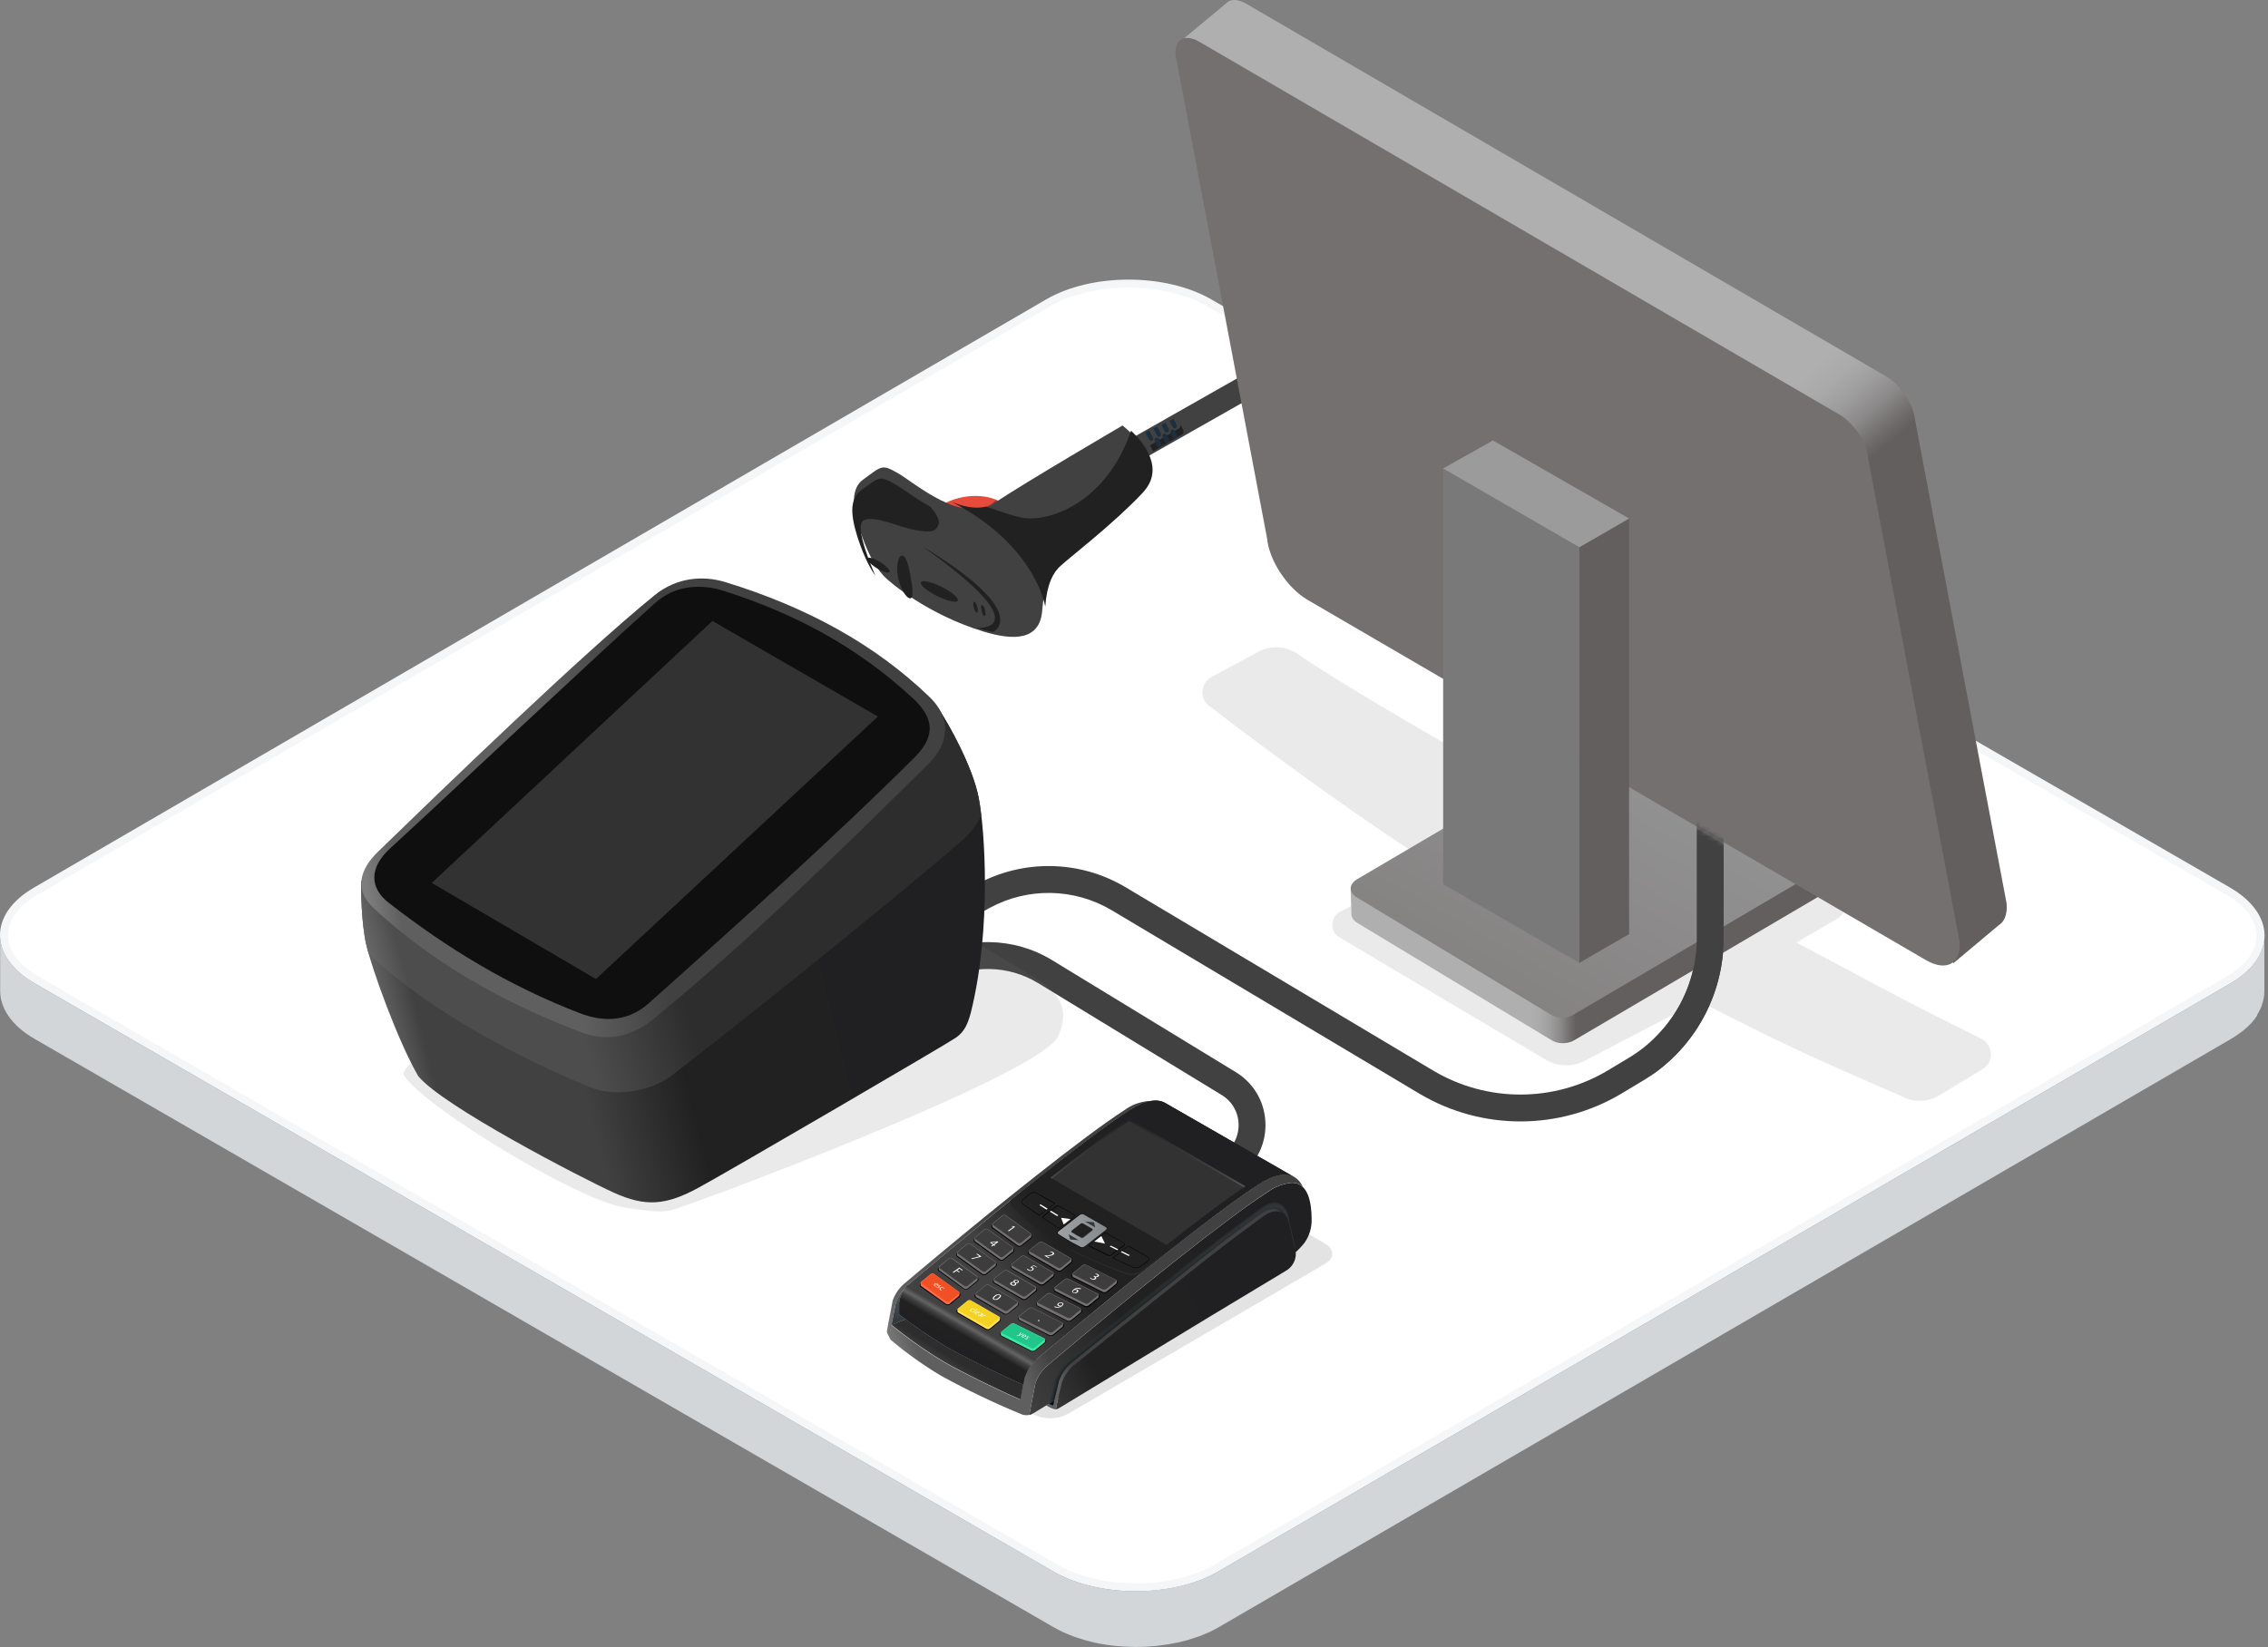 <?xml version="1.0" encoding="UTF-8"?> <svg xmlns="http://www.w3.org/2000/svg" width="446" height="324" viewBox="0 0 446 324" fill="none"><rect x="0" y="0" width="446" height="324" fill="#808080" stroke="none"/><path d="M438.546 174.606C447.537 179.794 447.589 188.22 438.659 193.408L239.582 309.123C230.651 314.311 216.132 314.311 207.132 309.123L6.793 193.425C-2.216 188.22 -2.268 179.794 6.662 174.606L205.731 58.891C214.661 53.703 229.189 53.703 238.198 58.891L438.537 174.589V174.606H438.546Z" fill="#F4F6F8"></path><path d="M223.38 311.456C217.522 311.456 212.03 310.141 207.912 307.774L7.573 192.076C3.7 189.83 1.559 186.949 1.559 183.972C1.559 180.995 3.639 178.175 7.451 175.964L206.52 60.248C210.602 57.881 216.077 56.566 221.918 56.566C227.758 56.566 233.286 57.881 237.411 60.266L437.751 175.964C441.607 178.192 443.731 181.073 443.748 184.05C443.748 187.01 441.668 189.865 437.855 192.076L238.787 307.791C234.704 310.159 229.229 311.473 223.371 311.473V311.456H223.38Z" fill="white"></path><path d="M443.831 199.675C443.953 199.466 444.083 199.257 444.197 199.048C444.31 198.857 444.405 198.665 444.484 198.474C444.536 198.361 444.597 198.265 444.64 198.152C444.675 198.073 444.693 197.995 444.728 197.899C444.849 197.56 444.945 197.247 445.032 196.907C445.058 196.759 445.111 196.602 445.137 196.463C445.232 195.984 445.285 195.506 445.285 195.018V184.068C445.285 184.547 445.224 185.026 445.137 185.513C445.111 185.661 445.058 185.818 445.032 185.966C444.945 186.305 444.849 186.619 444.728 186.958C444.641 187.149 444.58 187.341 444.484 187.515C444.388 187.707 444.292 187.898 444.197 188.09C444.083 188.298 443.953 188.507 443.831 188.716C443.7 188.908 443.57 189.082 443.439 189.273C443.3 189.482 443.126 189.674 442.961 189.883C442.804 190.057 442.656 190.248 442.482 190.431C442.29 190.623 442.099 190.814 441.89 191.006C441.698 191.18 441.524 191.354 441.315 191.519C441.054 191.745 440.767 191.954 440.497 192.172C440.349 192.268 440.227 192.381 440.079 192.477C439.635 192.799 439.157 193.103 438.643 193.408L239.566 309.123C238.992 309.463 238.4 309.768 237.773 310.055C237.564 310.151 237.338 310.229 237.129 310.325C236.711 310.499 236.293 310.69 235.849 310.856C235.597 310.951 235.318 311.03 235.049 311.125C234.648 311.273 234.248 311.395 233.83 311.526C233.543 311.622 233.238 311.682 232.933 311.77C232.533 311.883 232.133 311.978 231.732 312.074C231.384 312.153 231.027 312.222 230.679 312.283C230.34 312.344 229.991 312.431 229.652 312.475C229.286 312.536 228.929 312.588 228.564 312.631C228.216 312.684 227.859 312.727 227.519 312.762C227.154 312.797 226.771 312.823 226.397 312.858C226.04 312.892 225.691 312.919 225.343 312.936C224.978 312.953 224.586 312.953 224.22 312.971C223.872 312.971 223.515 312.988 223.167 312.988H222.628C221.67 312.971 220.686 312.927 219.746 312.831C219.59 312.831 219.424 312.814 219.268 312.788C218.241 312.675 217.231 312.536 216.239 312.335C215.969 312.283 215.69 312.222 215.438 312.179C214.985 312.083 214.541 311.97 214.089 311.857C213.784 311.778 213.497 311.7 213.192 311.613C212.739 311.482 212.313 311.343 211.878 311.195C211.608 311.099 211.338 311.021 211.059 310.925C210.598 310.751 210.145 310.56 209.702 310.368C209.475 310.272 209.258 310.194 209.049 310.098C208.396 309.794 207.769 309.472 207.16 309.123L6.821 193.425C3.983 191.789 2.033 189.822 0.98 187.759C0.336 186.514 0.023 185.226 0.031 183.946V194.896C0.031 198.326 2.286 201.764 6.838 204.375L207.177 320.074C207.787 320.422 208.413 320.744 209.066 321.048C209.275 321.144 209.519 321.24 209.719 321.336C210.172 321.527 210.616 321.719 211.077 321.893C211.347 321.988 211.617 322.084 211.895 322.163C212.33 322.302 212.774 322.45 213.209 322.58C213.497 322.659 213.801 322.737 214.106 322.824C214.55 322.937 215.003 323.05 215.446 323.146C215.621 323.181 215.786 323.224 215.943 323.259C216.038 323.277 216.151 323.294 216.247 323.312C217.24 323.503 218.249 323.651 219.276 323.755C219.433 323.773 219.598 323.79 219.755 323.79C220.713 323.886 221.679 323.93 222.654 323.947C222.767 323.947 222.88 323.964 222.993 323.964H223.202C223.55 323.964 223.925 323.964 224.273 323.947C224.638 323.947 225.021 323.947 225.396 323.912C225.744 323.895 226.101 323.869 226.466 323.834C226.832 323.799 227.206 323.79 227.572 323.738C227.928 323.703 228.277 323.642 228.625 323.599C228.99 323.555 229.347 323.503 229.713 323.442C230.061 323.381 230.401 323.311 230.74 323.251C231.01 323.207 231.297 323.155 231.576 323.094C231.654 323.076 231.724 323.059 231.802 323.05C232.22 322.955 232.62 322.841 233.021 322.746C233.325 322.667 233.612 322.606 233.9 322.502C234.317 322.371 234.718 322.232 235.118 322.102C235.388 322.006 235.649 321.928 235.919 321.832C236.354 321.675 236.763 321.475 237.199 321.301C237.408 321.205 237.634 321.127 237.834 321.031C238.461 320.744 239.053 320.422 239.627 320.1L438.695 204.384C439.209 204.079 439.67 203.775 440.14 203.453C440.28 203.357 440.41 203.244 440.549 203.148C440.741 203 440.95 202.861 441.141 202.713C441.228 202.652 441.307 202.565 441.385 202.504C441.594 202.33 441.768 202.164 441.96 201.99C442.168 201.799 442.36 201.607 442.551 201.416C442.734 201.242 442.873 201.068 443.03 200.868C443.213 200.676 443.37 200.467 443.518 200.258C443.657 200.067 443.77 199.893 443.901 199.701H443.822L443.831 199.675Z" fill="#D2D6D8"></path><path fill-rule="evenodd" clip-rule="evenodd" d="M182.292 188.474C189.954 184.13 199.371 184.278 206.895 188.865L243.016 210.894C250.913 215.717 250.775 227.24 242.771 231.874L229.3 239.663L226.654 235.086L240.122 227.299C244.658 224.673 244.736 218.14 240.264 215.407M240.264 215.407L204.143 193.379C198.259 189.791 190.893 189.675 184.9 193.072L155.343 209.842L152.734 205.244L182.292 188.474" fill="#414141"></path><path fill-rule="evenodd" clip-rule="evenodd" d="M247.161 72.231C253.934 68.392 262.258 68.523 268.908 72.578L300.835 92.049C307.815 96.311 307.693 106.497 300.618 110.593L288.711 117.477L286.372 113.432L298.277 106.549C302.287 104.228 302.356 98.454 298.402 96.038M298.402 96.038L266.475 76.567C261.274 73.396 254.763 73.293 249.466 76.296L223.341 91.119L221.035 87.055L247.161 72.231" fill="#414141"></path><path fill-rule="evenodd" clip-rule="evenodd" d="M338.952 150.314V184.528C338.952 196.012 332.931 206.661 323.093 212.569L318.968 215.05C306.748 222.392 291.503 222.442 279.234 215.193L279.225 215.188L218.558 179.017C218.557 179.016 218.555 179.015 218.554 179.014C211.195 174.673 202.109 174.513 194.605 178.597C194.605 178.597 194.606 178.597 194.605 178.597L169.825 192.093L167.297 187.451L192.077 173.954C201.216 168.98 212.286 169.176 221.246 174.465L221.256 174.471L281.923 210.642C281.925 210.643 281.927 210.644 281.929 210.645C292.527 216.904 305.691 216.86 316.245 210.52L320.37 208.038L320.371 208.037C328.616 203.086 333.666 194.158 333.666 184.528V150.314H338.952Z" fill="#414141"></path><path opacity="0.2" d="M203.137 278.189C205.258 279.275 207.774 279.275 209.895 278.189L260.594 248.582C262.452 247.496 262.452 245.728 260.594 244.642L233.553 228.85C231.432 227.764 228.916 227.764 226.795 228.85L176.104 258.448C174.231 259.542 174.231 261.311 176.104 262.397L203.137 278.189Z" fill="#737373"></path><path d="M254.07 232.658C252.344 232.813 250.703 233.442 249.309 234.465C245.446 236.955 239.392 241.462 231.318 247.853C219.025 257.58 206.159 268.447 205.779 268.773C204.796 269.672 204.053 270.805 203.612 272.061L202.559 277.522V277.584C202.489 277.832 202.458 278.088 202.466 278.344C202.721 278.267 202.961 278.158 203.178 278.011L232.967 259.915L251.988 248.381C253.729 247.372 255.262 246.054 256.516 244.479C257.492 243.106 257.987 241.454 257.933 239.763C257.917 236.552 257.244 232.658 254.062 232.658H254.07Z" fill="url(#paint0_linear_2222_12765)"></path><path d="M247.491 232.975C243.063 235.83 236.312 240.965 229.43 246.41C216.858 256.354 203.868 267.345 203.868 267.345C202.761 268.337 201.933 269.602 201.453 271.013L200.594 275.318C195.616 273.162 189.082 269.928 185.629 267.942C181.999 265.762 178.523 263.327 175.241 260.643L174.993 261.954C174.993 261.954 174.683 263.125 175.163 263.559C178.283 266.197 181.619 268.57 185.126 270.657C190.143 273.41 195.306 275.885 200.586 278.072C200.795 278.188 201.019 278.266 201.259 278.312C201.654 278.398 202.064 278.398 202.467 278.312C202.467 278.056 202.49 277.8 202.56 277.552V277.506L203.613 272.045C204.046 270.788 204.782 269.664 205.757 268.764C206.136 268.438 219.003 257.564 231.296 247.845C239.37 241.453 245.424 236.947 249.287 234.457C250.68 233.425 252.329 232.805 254.048 232.65C254.861 232.619 255.658 232.937 256.231 233.511C254.853 230.548 251.903 230.121 247.491 232.968V232.975Z" fill="url(#paint1_linear_2222_12765)"></path><path d="M175.068 261.931L176.121 256.439C176.593 255.035 177.414 253.771 178.513 252.77C178.513 252.77 191.503 241.779 204.036 231.828C210.919 226.39 217.669 221.256 222.097 218.401C223.336 217.548 224.721 216.935 226.185 216.586H225.797C224.11 216.741 222.492 217.354 221.129 218.362C217.266 220.852 211.213 225.359 203.146 231.742C190.907 241.399 178.072 252.282 177.654 252.646C176.694 253.523 175.966 254.616 175.54 255.842L174.503 261.303V261.349C174.464 261.496 174.433 261.652 174.418 261.807C174.418 262.047 174.418 262.458 175.169 263.35C174.999 262.9 174.975 262.404 175.091 261.939L175.068 261.931Z" fill="url(#paint2_linear_2222_12765)"></path><path d="M201.227 272.348C196.234 270.192 189.553 266.888 186.046 264.871C183.306 263.227 180.65 261.427 178.103 259.496L175.316 260.605C178.599 263.281 182.075 265.724 185.705 267.904C189.143 269.882 195.692 273.124 200.669 275.28L201.227 272.333V272.348Z" fill="url(#paint3_linear_2222_12765)"></path><path d="M176.122 256.447L175.324 260.628L178.111 259.495L176.826 258.51V256.315C176.958 255.182 177.383 254.104 178.065 253.197C177.167 254.112 176.501 255.221 176.122 256.447Z" fill="url(#paint4_linear_2222_12765)"></path><path d="M254.466 231.494L229.315 217.052C227.689 216.012 225.274 216.369 222.123 218.401C217.695 221.256 210.944 226.39 204.062 231.828C191.498 241.779 178.508 252.77 178.508 252.77C178.508 252.77 178.33 252.933 178.059 253.212C177.378 254.128 176.952 255.198 176.82 256.331V258.526C179.762 260.829 182.843 262.947 186.048 264.871C189.547 266.887 196.228 270.191 201.229 272.348L201.484 271.014C201.957 269.61 202.777 268.345 203.876 267.345C203.876 267.345 216.866 256.354 229.438 246.41C236.321 240.965 243.056 235.83 247.499 232.976C250.588 230.982 252.957 230.594 254.582 231.564L254.459 231.494H254.466Z" fill="url(#paint5_linear_2222_12765)"></path><path d="M178.512 252.771C178.512 252.771 178.334 252.933 178.063 253.213C177.382 254.128 176.956 255.198 176.824 256.331V258.526C179.766 260.83 182.847 262.947 186.052 264.871C189.551 266.887 196.232 270.192 201.233 272.348L201.488 271.014C201.96 269.61 202.781 268.346 203.88 267.345L178.512 252.778V252.771Z" fill="url(#paint6_linear_2222_12765)"></path><path d="M207.372 275.427L206.219 276.18C206.374 276.374 206.567 276.521 206.792 276.63C206.993 276.7 207.217 276.645 207.364 276.49V275.427H207.372Z" fill="url(#paint7_linear_2222_12765)"></path><path opacity="0.2" d="M253.265 238.894C253.265 238.894 252.212 234.396 247.753 237.746C244.386 240.26 240.871 242.773 236.033 246.589C229.693 251.6 223.136 256.843 218.127 260.876C213.126 264.91 209.635 267.718 209.434 267.88C208.42 268.811 207.653 269.975 207.196 271.278L206.12 275.808V275.87C206.082 276.009 206.051 276.149 206.035 276.289L219.513 268.113L232.975 259.953L251.996 248.419C252.778 247.931 253.529 247.396 254.248 246.829C254.543 246.302 254.69 245.705 254.666 245.107L253.258 238.902L253.265 238.894Z" fill="url(#paint8_linear_2222_12765)"></path><path opacity="0.2" d="M236.086 246.783C229.776 251.778 223.258 256.998 218.257 261.008C213.442 264.879 210.059 267.609 209.657 267.904C208.673 268.819 207.923 269.952 207.466 271.216C207.466 271.27 207.203 272.24 207.179 272.294L206.382 275.668V275.738C206.343 275.877 206.32 276.009 206.297 276.149L219.643 268.059L232.989 259.969L251.909 248.513L252.675 248.016C253.217 247.644 253.705 247.295 254.154 246.946C254.402 246.535 254.58 246.085 254.688 245.612C254.688 245.549 254.688 245.487 254.688 245.433C254.688 245.402 254.688 245.371 254.688 245.34L253.31 239.135C253.31 239.135 252.273 234.667 247.822 237.987C244.439 240.547 240.893 242.99 236.086 246.791V246.783Z" fill="url(#paint9_linear_2222_12765)"></path><path opacity="0.2" d="M236.15 246.992C229.871 251.964 223.369 257.161 218.399 261.155L209.968 267.942C209.767 268.113 209.574 268.299 209.395 268.493C208.66 269.261 208.079 270.161 207.677 271.146C207.623 271.247 207.414 272.092 207.383 272.201L206.609 275.528V275.606C206.57 275.738 206.539 275.87 206.523 276.001L219.746 267.989L232.968 259.969L251.741 248.59L252.507 248.101C253.049 247.729 253.537 247.388 253.986 247.039C254.249 246.651 254.466 246.232 254.636 245.798V245.627C254.636 245.627 254.636 245.565 254.636 245.534L253.266 239.367C253.266 239.367 252.236 234.915 247.8 238.227C244.441 240.725 240.926 243.207 236.142 247L236.15 246.992Z" fill="url(#paint10_linear_2222_12765)"></path><path opacity="0.2" d="M236.218 247.193C229.955 252.15 223.491 257.323 218.536 261.295C214.124 264.84 210.934 267.422 210.238 267.981C210.059 268.136 209.843 268.322 209.665 268.516C208.945 269.269 208.364 270.145 207.946 271.099C207.822 271.433 207.714 271.774 207.629 272.123L206.847 275.396V275.458C206.808 275.59 206.777 275.73 206.754 275.862L219.868 267.911L232.974 259.968L251.623 248.659L252.382 248.186C252.923 247.822 253.411 247.48 253.852 247.131C254.139 246.767 254.402 246.387 254.627 245.983C254.627 245.929 254.627 245.867 254.627 245.813C254.627 245.782 254.627 245.751 254.627 245.72L253.28 239.6C253.28 239.6 252.242 235.155 247.83 238.46C244.462 240.949 241.017 243.424 236.233 247.186L236.218 247.193Z" fill="url(#paint11_linear_2222_12765)"></path><path opacity="0.2" d="M236.278 247.434C230.054 252.36 223.613 257.518 218.674 261.482C214.463 264.856 211.374 267.369 210.515 268.067C210.313 268.222 210.12 268.393 209.942 268.579C209.214 269.308 208.618 270.153 208.177 271.084C208.045 271.41 207.929 271.743 207.844 272.085L207.077 275.304V275.373C207.077 275.373 207 275.707 206.992 275.761L219.982 267.888L232.965 260.016L251.49 248.815L252.248 248.35C252.79 247.985 253.278 247.652 253.719 247.318C254.16 246.985 254.369 246.55 254.578 246.255V246.085C254.578 246.085 254.578 246.031 254.578 245.999L253.231 239.918C253.231 239.918 252.21 235.497 247.812 238.778C244.499 241.19 241.008 243.657 236.278 247.442V247.434Z" fill="url(#paint12_linear_2222_12765)"></path><path opacity="0.2" d="M236.342 247.597C230.141 252.506 223.724 257.641 218.815 261.582C214.805 264.801 211.81 267.228 210.788 268.058C210.501 268.291 210.3 268.454 210.215 268.547C209.487 269.253 208.883 270.075 208.427 270.975C208.287 271.293 208.163 271.619 208.07 271.952L207.32 275.124V275.194C207.32 275.194 207.234 275.551 207.234 275.574L220.132 267.771L233.029 260.015L251.43 248.814L252.181 248.349C252.723 248.008 253.21 247.666 253.652 247.341C254.046 246.984 254.372 246.658 254.658 246.363C254.658 246.309 254.658 246.247 254.658 246.193V246.107L253.327 240.073C253.327 240.073 252.297 235.667 247.915 238.94C244.525 241.399 241.072 243.85 236.342 247.589V247.597Z" fill="url(#paint13_linear_2222_12765)"></path><path opacity="0.2" d="M253.216 240.298C253.216 240.298 252.195 235.915 247.836 239.181C244.554 241.64 241.109 244.075 236.41 247.798C230.225 252.693 223.815 257.773 218.953 261.729C214.092 265.685 210.67 268.4 210.476 268.563C209.501 269.478 208.765 270.618 208.332 271.882L207.473 275.435L220.215 267.678L232.965 259.922L251.986 248.388C252.884 247.814 253.743 247.186 254.563 246.511V246.348L253.216 240.306V240.298Z" fill="url(#paint14_linear_2222_12765)"></path><path d="M252.796 250.017L238.181 258.82L208.384 276.916C208.167 277.064 207.927 277.172 207.672 277.242C207.672 276.986 207.703 276.73 207.773 276.482V276.412L208.81 272.022C209.251 270.766 209.994 269.633 210.977 268.733C211.365 268.408 224.486 257.797 236.772 248.054C241.448 244.347 244.869 241.919 248.136 239.437C252.433 236.187 253.493 240.554 253.493 240.554L254.832 246.588C254.832 248.023 254.05 249.342 252.789 250.017H252.796Z" fill="url(#paint15_linear_2222_12765)"></path><path d="M207.774 276.489V276.419L208.811 272.029C209.253 270.773 209.996 269.64 210.979 268.74C211.366 268.415 224.488 257.804 236.773 248.062C241.449 244.354 244.871 241.926 248.138 239.444C249.949 238.094 251.18 238.063 252.008 238.49C251.226 237.73 249.864 237.342 247.588 239.041C244.321 241.484 240.892 243.92 236.208 247.658C223.923 257.393 210.801 267.988 210.414 268.337C209.431 269.237 208.688 270.369 208.246 271.626L207.209 276.016C207.17 276.163 207.139 276.311 207.124 276.466C206.822 276.373 206.535 276.249 206.264 276.094L205.715 276.419C205.715 276.419 207.186 277.397 207.712 277.172C207.697 276.947 207.712 276.714 207.774 276.489Z" fill="url(#paint16_linear_2222_12765)"></path><path d="M221.415 250.668C217.033 249.117 212.783 247.209 208.711 244.967C205.057 242.865 201.736 240.22 198.864 237.133C198.547 236.784 198.57 236.233 198.918 235.915C200.637 234.55 202.355 233.185 204.02 231.828C210.902 226.39 217.652 221.256 222.08 218.401C225.231 216.369 227.646 216.004 229.272 217.052L254.424 231.494L254.532 231.564C252.907 230.602 250.53 230.99 247.449 232.976C243.021 235.83 236.27 240.965 229.388 246.41C227.77 247.682 226.145 248.993 224.542 250.281C223.59 250.808 222.467 250.948 221.415 250.676V250.668Z" fill="url(#paint17_linear_2222_12765)"></path><g opacity="0.3"><path d="M229.327 246.27L226.927 248.225L224.52 250.172C224.202 250.342 223.862 250.474 223.513 250.567C223.173 250.668 222.817 250.722 222.453 250.722C222.089 250.722 221.725 250.66 221.384 250.521L220.362 250.148C219.023 249.636 217.707 249.109 216.407 248.566C215.098 248.015 213.829 247.433 212.52 246.844C211.212 246.254 210.043 245.533 208.797 244.843C210.035 245.541 211.297 246.192 212.582 246.79C213.867 247.402 215.16 247.969 216.469 248.512C217.777 249.055 219.101 249.574 220.432 250.071L221.431 250.443C221.756 250.575 222.104 250.637 222.453 250.621C223.157 250.598 223.838 250.42 224.465 250.094L226.888 248.17C227.686 247.519 228.506 246.883 229.319 246.254L229.327 246.27Z" fill="#74706F"></path></g><path d="M206.613 231.68L229.427 244.89C235.233 240.313 240.838 236.07 244.902 233.332L222.019 220.115C217.9 222.915 212.319 227.158 206.605 231.68H206.613Z" fill="#323232"></path><path d="M222.022 220.495L244.58 233.542L244.882 233.332L222.03 220.115C217.911 222.915 212.33 227.158 206.555 231.68L206.833 231.843C212.516 227.406 217.989 223.257 222.037 220.495H222.022Z" fill="url(#paint18_linear_2222_12765)"></path><path d="M221.229 244.758C221.214 244.673 221.167 244.595 221.09 244.549L217.653 242.555C217.498 242.462 217.304 242.462 217.142 242.555L214.277 244.836C214.208 244.882 214.169 244.967 214.177 245.053C214.192 245.138 214.246 245.216 214.324 245.254L217.962 247.046C218.032 247.062 218.102 247.062 218.171 247.046C218.28 247.046 218.388 247.015 218.481 246.953L221.113 244.96C221.183 244.913 221.221 244.836 221.237 244.75L221.229 244.758Z" fill="black"></path><path d="M208.225 241.608C208.326 241.608 208.419 241.577 208.504 241.523L211.299 239.336C211.368 239.289 211.415 239.196 211.399 239.111C211.399 239.025 211.337 238.948 211.26 238.909L208.264 237.187C208.109 237.094 207.916 237.094 207.753 237.187L205.113 239.188C205.036 239.235 204.997 239.32 205.005 239.405C205.005 239.498 205.059 239.576 205.136 239.623L207.993 241.507C208.055 241.562 208.14 241.6 208.225 241.608Z" fill="black"></path><path d="M217.68 241.64C217.665 241.5 217.572 241.376 217.448 241.314L213.152 238.848C212.857 238.7 212.509 238.723 212.23 238.91L208.073 242.144C207.957 242.229 207.887 242.361 207.895 242.509C207.903 242.656 207.988 242.788 208.12 242.85C208.12 242.85 209.668 243.835 210.481 244.3C211.162 244.696 212.354 245.332 212.362 245.34C212.486 245.394 212.617 245.425 212.749 245.425C212.942 245.425 213.136 245.371 213.291 245.254L217.463 242.012C217.595 241.935 217.672 241.795 217.68 241.64Z" fill="black"></path><path d="M203.894 234.659C203.716 234.566 203.523 234.519 203.321 234.519C203.05 234.519 202.787 234.597 202.571 234.759L201.154 235.9C200.991 236.024 200.891 236.218 200.891 236.427C200.906 236.637 201.014 236.823 201.193 236.939C201.193 236.939 202.555 237.893 204.328 239.103H204.382L207.533 236.714L203.902 234.666L203.894 234.659Z" fill="black"></path><path d="M225.597 247.155L221.897 245.03L218.762 247.434L218.893 247.504C221.115 248.543 222.849 249.327 222.865 249.342C223.035 249.404 223.213 249.443 223.391 249.435C223.693 249.443 223.995 249.358 224.25 249.195L225.667 248.156C225.837 248.055 225.946 247.869 225.946 247.667C225.93 247.45 225.799 247.256 225.605 247.171L225.597 247.155Z" fill="black"></path><path d="M217.578 242.64C217.454 242.562 217.292 242.562 217.168 242.64L214.358 244.843C214.288 244.866 214.249 244.951 214.28 245.021C214.296 245.06 214.327 245.091 214.358 245.099L217.988 246.898C218.128 246.96 218.29 246.945 218.406 246.852L221.039 244.858C221.116 244.819 221.147 244.726 221.108 244.649C221.093 244.618 221.07 244.594 221.039 244.579L217.578 242.624V242.64Z" fill="url(#paint19_linear_2222_12765)"></path><path d="M208.05 241.469C208.174 241.547 208.328 241.547 208.452 241.469L211.247 239.282C211.324 239.243 211.355 239.15 211.317 239.073C211.301 239.042 211.278 239.018 211.247 239.003L208.251 237.281C208.127 237.203 207.965 237.203 207.841 237.281L205.201 239.282C205.124 239.329 205.093 239.429 205.139 239.507C205.154 239.53 205.178 239.553 205.201 239.569L208.05 241.469Z" fill="url(#paint20_linear_2222_12765)"></path><path d="M212.437 245.262C212.716 245.394 213.049 245.363 213.297 245.185L217.469 241.942C217.624 241.857 217.678 241.663 217.593 241.508C217.562 241.454 217.516 241.407 217.469 241.384L213.173 238.925C212.902 238.77 212.561 238.793 212.314 238.987L208.172 242.206C208.017 242.299 207.963 242.493 208.048 242.656C208.079 242.71 208.118 242.749 208.172 242.78C208.172 242.78 209.72 243.757 210.533 244.231C211.245 244.626 212.445 245.262 212.445 245.262H212.437Z" fill="url(#paint21_linear_2222_12765)"></path><path d="M212.627 243.494C212.735 243.564 212.875 243.564 212.991 243.494L214.849 242.051C214.918 242.012 214.942 241.927 214.903 241.865C214.887 241.842 214.872 241.826 214.849 241.811L212.952 240.717C212.844 240.647 212.704 240.647 212.588 240.717L210.746 242.144C210.676 242.175 210.645 242.26 210.676 242.33C210.692 242.361 210.715 242.385 210.746 242.4C210.746 242.4 211.435 242.842 211.799 243.044L212.635 243.494H212.627Z" fill="url(#paint22_linear_2222_12765)"></path><path d="M212.628 243.346C212.744 243.408 212.876 243.408 212.992 243.346L214.78 241.95C214.85 241.911 214.873 241.826 214.834 241.764C214.819 241.74 214.803 241.725 214.78 241.709L212.938 240.654C212.829 240.592 212.69 240.592 212.582 240.654L210.793 242.043C210.724 242.082 210.7 242.175 210.747 242.245C210.762 242.268 210.778 242.283 210.793 242.291C210.793 242.291 211.459 242.702 211.807 242.912C212.156 243.121 212.628 243.346 212.628 243.346Z" fill="url(#paint23_linear_2222_12765)"></path><path d="M201.236 236.861C201.236 236.861 202.567 237.8 204.371 239.025L207.351 236.768L203.844 234.744C203.45 234.542 202.977 234.581 202.614 234.837L201.197 235.977C200.957 236.14 200.895 236.466 201.065 236.706C201.112 236.768 201.166 236.823 201.236 236.861Z" fill="url(#paint24_linear_2222_12765)"></path><path d="M225.529 247.232L221.875 245.13L218.934 247.434C221.171 248.497 222.897 249.257 222.897 249.257C223.323 249.42 223.795 249.373 224.182 249.125L225.599 248.086C225.831 247.993 225.94 247.729 225.847 247.504C225.792 247.364 225.676 247.263 225.529 247.232Z" fill="url(#paint25_linear_2222_12765)"></path><path d="M204.638 236.908L204.391 237.056L205.807 237.94L206.032 237.762L204.638 236.908Z" fill="white"></path><path d="M206.445 238.328L207.877 239.212L208.125 239.065L206.662 238.157L206.445 238.328Z" fill="white"></path><path d="M220.395 246.279L221.935 247.054L222.183 246.907L220.611 246.108L220.395 246.279Z" fill="white"></path><path d="M219.922 245.759L218.466 245.03L218.219 245.177L219.705 245.922L219.922 245.759Z" fill="white"></path><path d="M208.664 239.553L209.175 240.88L210.545 239.809L208.664 239.553Z" fill="white"></path><path d="M215.184 244.215L217.305 244.626L216.569 243.122L215.184 244.215Z" fill="white"></path><path d="M213.367 240.282C213.46 240.352 215.372 241.438 215.372 241.438L215.124 240.43L213.367 240.282Z" fill="#2E373A"></path><path d="M210.152 242.795C210.284 242.857 212.165 243.958 212.165 243.958L210.447 243.811L210.152 242.795Z" fill="#2E373A"></path><path d="M204.835 252.879C205.02 252.879 205.206 252.825 205.353 252.709L207.219 251.196C207.405 251.064 207.443 250.801 207.312 250.622C207.273 250.568 207.219 250.521 207.157 250.49L201.63 247.31C201.335 247.155 200.987 247.186 200.716 247.38L198.874 248.892C198.688 249.024 198.649 249.288 198.781 249.466C198.819 249.521 198.874 249.567 198.936 249.598L204.455 252.786C204.571 252.848 204.703 252.879 204.835 252.879Z" fill="black"></path><path d="M191.674 244.362L196.52 247.861C196.644 247.946 196.799 247.993 196.954 247.993C197.124 247.993 197.286 247.946 197.418 247.837L199.284 246.325C199.485 246.193 199.547 245.922 199.415 245.72C199.384 245.666 199.338 245.619 199.284 245.588L194.422 242.082C194.298 241.997 194.143 241.95 193.989 241.95C193.818 241.95 193.656 242.005 193.524 242.105L191.666 243.618C191.55 243.711 191.48 243.851 191.48 243.998C191.48 244.145 191.558 244.277 191.666 244.37L191.674 244.362Z" fill="black"></path><path d="M216.011 254.725L210.174 251.801C209.872 251.669 209.524 251.708 209.253 251.894L207.395 253.453C207.279 253.531 207.209 253.67 207.225 253.818C207.248 253.957 207.341 254.081 207.473 254.136L213.302 257.068C213.418 257.122 213.542 257.145 213.666 257.145C213.867 257.145 214.06 257.083 214.223 256.967L216.073 255.416C216.251 255.299 216.305 255.059 216.189 254.88C216.143 254.81 216.073 254.756 215.996 254.725H216.011Z" fill="black"></path><path d="M201.382 255.726C201.568 255.726 201.753 255.672 201.9 255.555L203.766 254.043C203.952 253.911 203.991 253.647 203.859 253.469C203.82 253.414 203.766 253.368 203.704 253.337L198.177 250.149C197.883 249.994 197.527 250.025 197.263 250.226L195.429 251.739C195.313 251.824 195.243 251.964 195.251 252.111C195.266 252.259 195.359 252.383 195.491 252.445L201.01 255.633C201.126 255.695 201.25 255.726 201.382 255.726Z" fill="black"></path><path d="M188.229 247.217L193.075 250.715C193.199 250.8 193.354 250.847 193.508 250.847C193.679 250.847 193.841 250.8 193.973 250.692L195.839 249.156C196.048 249.008 196.094 248.729 195.955 248.52C195.924 248.473 195.885 248.435 195.839 248.403L190.977 244.905C190.853 244.82 190.706 244.773 190.559 244.773C190.389 244.773 190.218 244.828 190.087 244.929L188.229 246.441C188.113 246.534 188.043 246.674 188.043 246.821C188.043 246.976 188.113 247.116 188.229 247.209V247.217Z" fill="black"></path><path d="M212.558 257.58L206.721 254.648C206.419 254.524 206.071 254.563 205.8 254.749L203.942 256.261C203.826 256.347 203.756 256.486 203.772 256.634C203.795 256.773 203.888 256.897 204.019 256.952L209.849 259.876C209.957 259.938 210.081 259.969 210.213 259.961C210.414 259.961 210.607 259.899 210.77 259.783L212.628 258.255C212.744 258.169 212.806 258.038 212.798 257.89C212.775 257.751 212.682 257.634 212.558 257.572V257.58Z" fill="black"></path><path d="M194.569 252.996C194.275 252.84 193.919 252.871 193.655 253.073L191.797 254.586C191.681 254.671 191.612 254.811 191.627 254.958C191.643 255.105 191.728 255.229 191.859 255.292L197.379 258.472C197.495 258.541 197.634 258.58 197.774 258.572C197.96 258.572 198.138 258.51 198.292 258.402L200.174 256.905C200.359 256.773 200.398 256.525 200.274 256.339C200.236 256.284 200.181 256.238 200.112 256.207L194.569 252.996Z" fill="black"></path><path d="M184.643 250.056L189.504 253.562C189.628 253.647 189.775 253.694 189.922 253.694C190.093 253.694 190.263 253.639 190.394 253.539L192.252 252.026C192.369 251.933 192.438 251.793 192.438 251.646C192.43 251.499 192.353 251.359 192.221 251.274L187.36 247.775C187.236 247.69 187.089 247.644 186.942 247.644C186.772 247.644 186.601 247.698 186.47 247.799L184.612 249.311C184.41 249.451 184.356 249.73 184.496 249.932C184.527 249.978 184.565 250.017 184.612 250.048H184.635L184.643 250.056Z" fill="black"></path><path d="M208.976 260.434L203.17 257.502C202.868 257.378 202.52 257.417 202.249 257.603L200.391 259.115C200.275 259.193 200.205 259.333 200.221 259.48C200.244 259.62 200.337 259.744 200.469 259.798L206.298 262.73C206.414 262.784 206.538 262.807 206.669 262.807C206.871 262.807 207.064 262.753 207.219 262.637L209.085 261.109C209.263 261 209.317 260.767 209.209 260.589C209.162 260.511 209.093 260.457 209.007 260.434H208.976Z" fill="black"></path><path d="M196.805 259.581C196.782 259.433 196.697 259.309 196.565 259.247L191.045 256.051C190.751 255.896 190.395 255.92 190.124 256.121L188.266 257.649C188.15 257.735 188.08 257.874 188.096 258.022C188.111 258.161 188.204 258.293 188.328 258.355L193.848 261.535C193.964 261.605 194.103 261.644 194.243 261.636C194.428 261.636 194.606 261.574 194.761 261.465L196.627 259.937C196.735 259.852 196.805 259.72 196.805 259.581Z" fill="black"></path><path d="M188.887 254.702C188.88 254.554 188.802 254.423 188.678 254.337L183.809 250.87C183.685 250.785 183.538 250.738 183.391 250.738C183.221 250.738 183.058 250.793 182.919 250.893L181.061 252.421C180.86 252.561 180.805 252.84 180.945 253.042C180.976 253.089 181.014 253.127 181.061 253.158L185.969 256.625C186.093 256.711 186.24 256.757 186.387 256.757C186.557 256.757 186.72 256.703 186.859 256.602L188.717 255.074C188.825 254.981 188.887 254.841 188.88 254.694L188.887 254.702Z" fill="black"></path><path d="M205.425 263.498L199.588 260.566C199.286 260.434 198.938 260.473 198.667 260.666L196.809 262.179C196.693 262.257 196.623 262.396 196.639 262.544C196.662 262.683 196.755 262.807 196.887 262.862L202.716 265.794C202.832 265.848 202.956 265.871 203.087 265.871C203.289 265.871 203.49 265.817 203.645 265.693L205.503 264.18C205.619 264.095 205.681 263.963 205.673 263.816C205.65 263.676 205.557 263.552 205.425 263.498Z" fill="black"></path><path d="M202.172 246.511C202.188 246.658 202.273 246.782 202.405 246.844L207.932 250.032C208.048 250.094 208.188 250.133 208.319 250.125C208.505 250.125 208.691 250.063 208.846 249.955L210.703 248.442C210.82 248.357 210.889 248.217 210.882 248.07C210.866 247.923 210.781 247.799 210.649 247.736L205.122 244.549C204.828 244.393 204.472 244.424 204.208 244.626L202.351 246.139C202.234 246.224 202.165 246.364 202.172 246.511Z" fill="black"></path><path d="M195.164 241.616L200.026 245.114C200.289 245.285 200.622 245.285 200.885 245.114L202.751 243.602C202.952 243.462 203.006 243.183 202.867 242.981C202.836 242.935 202.797 242.896 202.751 242.865L197.889 239.359C197.765 239.274 197.611 239.227 197.456 239.227C197.285 239.227 197.123 239.274 196.991 239.382L195.133 240.895C194.924 241.042 194.878 241.321 195.017 241.531C195.048 241.577 195.087 241.616 195.133 241.647L195.156 241.624L195.164 241.616Z" fill="black"></path><path d="M219.51 251.979L213.673 249.047C213.371 248.923 213.023 248.962 212.752 249.148L210.909 250.676C210.793 250.762 210.723 250.893 210.731 251.041C210.754 251.18 210.847 251.305 210.979 251.359L216.816 254.291C216.932 254.345 217.056 254.368 217.18 254.368C217.381 254.368 217.574 254.306 217.737 254.19L219.595 252.662C219.711 252.584 219.781 252.445 219.765 252.297C219.742 252.15 219.641 252.034 219.51 251.979Z" fill="black"></path><path d="M199.157 245.309L194.296 241.803C194.203 241.741 194.087 241.702 193.971 241.709C193.847 241.709 193.723 241.748 193.615 241.818L191.757 243.346C191.687 243.4 191.641 243.486 191.633 243.579V243.982C191.633 244.075 191.687 244.161 191.772 244.207L196.618 247.713C196.827 247.845 197.09 247.845 197.299 247.713L199.165 246.185C199.235 246.131 199.281 246.045 199.289 245.952V245.541C199.289 245.448 199.235 245.355 199.15 245.309H199.157Z" fill="#74706F"></path><path d="M195.708 248.155L190.847 244.657C190.754 244.587 190.645 244.556 190.529 244.564C190.398 244.564 190.274 244.603 190.165 244.673L188.307 246.185C188.238 246.247 188.191 246.333 188.184 246.426V246.829C188.184 246.922 188.238 247.015 188.323 247.062L193.169 250.568C193.378 250.707 193.641 250.707 193.85 250.568L195.716 249.055C195.786 249.001 195.832 248.916 195.84 248.822V248.411C195.84 248.311 195.793 248.21 195.7 248.155H195.708Z" fill="#74706F"></path><path d="M192.126 251.01L187.257 247.504C187.164 247.442 187.056 247.411 186.939 247.411C186.808 247.411 186.684 247.449 186.576 247.535L184.718 249.047C184.64 249.109 184.601 249.195 184.594 249.288V249.691C184.594 249.784 184.648 249.869 184.733 249.924L189.579 253.468C189.788 253.608 190.059 253.608 190.268 253.468L192.126 251.956C192.204 251.902 192.25 251.809 192.25 251.716V251.312C192.265 251.196 192.211 251.087 192.118 251.017L192.126 251.01Z" fill="#74706F"></path><path d="M188.556 254.074L183.686 250.568C183.594 250.506 183.485 250.475 183.369 250.475C183.237 250.475 183.114 250.513 183.005 250.599L181.147 252.111C181.078 252.166 181.031 252.251 181.023 252.344V252.755C181.031 252.848 181.085 252.933 181.163 252.988L186.024 256.486C186.233 256.618 186.497 256.618 186.706 256.486L188.556 254.95C188.633 254.896 188.68 254.803 188.68 254.71V254.322C188.68 254.221 188.633 254.128 188.556 254.074Z" fill="#FF6C4A"></path><path d="M202.657 242.563L197.796 239.057C197.695 238.995 197.587 238.964 197.471 238.964C197.347 238.964 197.223 239.003 197.115 239.072L195.257 240.601C195.179 240.655 195.133 240.74 195.125 240.833V241.244C195.133 241.337 195.187 241.415 195.264 241.469L200.126 244.975C200.335 245.115 200.598 245.115 200.807 244.975L202.673 243.463C202.743 243.408 202.789 243.323 202.797 243.23V242.819C202.797 242.718 202.75 242.625 202.657 242.571V242.563Z" fill="#74706F"></path><path d="M219.434 251.739L213.597 248.807C213.504 248.76 213.404 248.745 213.303 248.745C213.148 248.745 212.993 248.791 212.862 248.884L210.996 250.412C210.926 250.459 210.888 250.536 210.896 250.622V251.033C210.911 251.11 210.965 251.18 211.043 251.211L216.88 254.135C217.12 254.244 217.398 254.213 217.607 254.058L219.504 252.53C219.574 252.483 219.612 252.398 219.605 252.313V251.909C219.581 251.824 219.512 251.754 219.426 251.739H219.434Z" fill="#74706F"></path><path d="M207.062 250.226L201.535 247.038C201.442 246.992 201.341 246.968 201.233 246.968C201.086 246.968 200.939 247.015 200.823 247.1L198.965 248.613C198.895 248.667 198.849 248.745 198.856 248.838V249.249C198.872 249.334 198.926 249.412 199.003 249.45L204.523 252.607C204.755 252.716 205.026 252.693 205.235 252.545L207.101 251.033C207.171 250.986 207.217 250.901 207.209 250.815V250.404C207.186 250.327 207.132 250.265 207.062 250.234V250.226Z" fill="#74706F"></path><path d="M215.934 254.477L210.097 251.545C210.012 251.498 209.911 251.483 209.81 251.483C209.648 251.483 209.493 251.529 209.361 251.63L207.473 253.143C207.403 253.189 207.356 253.267 207.364 253.352V253.763C207.38 253.849 207.442 253.911 207.519 253.942L213.348 256.874C213.588 256.975 213.867 256.936 214.076 256.788L215.942 255.276C216.011 255.229 216.05 255.152 216.05 255.066V254.655C216.034 254.578 215.996 254.516 215.926 254.477H215.934Z" fill="#74706F"></path><path d="M203.617 253.073L198.09 249.885C197.997 249.839 197.896 249.815 197.788 249.815C197.641 249.815 197.493 249.854 197.377 249.947L195.519 251.46C195.45 251.514 195.403 251.592 195.411 251.685V252.088C195.426 252.173 195.481 252.243 195.558 252.29L201.078 255.478C201.31 255.586 201.581 255.563 201.79 255.416L203.656 253.903C203.725 253.849 203.772 253.771 203.764 253.678V253.275C203.748 253.19 203.694 253.12 203.617 253.073Z" fill="#74706F"></path><path d="M212.485 257.331L206.609 254.399C206.524 254.353 206.423 254.337 206.322 254.337C206.16 254.337 206.005 254.384 205.873 254.477L204.023 256.044C203.954 256.09 203.907 256.168 203.915 256.253V256.664C203.93 256.75 203.992 256.812 204.07 256.843L209.899 259.767C210.139 259.868 210.418 259.837 210.627 259.689L212.492 258.177C212.562 258.13 212.608 258.045 212.601 257.96V257.556C212.601 257.463 212.554 257.378 212.469 257.331H212.485Z" fill="#74706F"></path><path d="M200.035 255.927L194.507 252.739C194.415 252.685 194.314 252.662 194.206 252.662C194.058 252.662 193.911 252.708 193.795 252.801L191.937 254.329C191.868 254.376 191.821 254.461 191.829 254.554V254.958C191.837 255.058 191.906 255.151 191.999 255.19L197.519 258.378C197.751 258.487 198.022 258.464 198.231 258.316L200.097 256.804C200.166 256.749 200.213 256.672 200.205 256.579V256.175C200.205 256.067 200.135 255.974 200.035 255.935V255.927Z" fill="#74706F"></path><path d="M208.895 260.185L203.058 257.253C202.973 257.207 202.872 257.191 202.772 257.191C202.609 257.191 202.454 257.238 202.323 257.331L200.465 258.844C200.395 258.89 200.349 258.975 200.356 259.061V259.495C200.372 259.58 200.434 259.65 200.511 259.674L206.34 262.605C206.58 262.706 206.859 262.675 207.084 262.528L208.941 261C209.011 260.953 209.058 260.876 209.05 260.79V260.348C209.034 260.271 208.972 260.201 208.895 260.178V260.185Z" fill="#74706F"></path><path d="M196.484 258.983L190.964 255.803C190.872 255.749 190.763 255.726 190.655 255.726C190.508 255.726 190.361 255.772 190.244 255.865L188.387 257.378C188.317 257.424 188.27 257.51 188.278 257.595V258.006C188.294 258.091 188.348 258.161 188.425 258.208L193.945 261.388C194.177 261.504 194.456 261.481 194.665 261.334L196.523 259.806C196.592 259.759 196.639 259.674 196.631 259.588V259.177C196.623 259.092 196.561 259.014 196.484 258.976V258.983Z" fill="#FFDF5A"></path><path d="M205.343 263.242L199.506 260.356C199.414 260.318 199.321 260.294 199.22 260.294C199.057 260.294 198.903 260.349 198.771 260.442L196.913 261.954C196.843 262.001 196.805 262.078 196.805 262.164V262.575C196.82 262.66 196.882 262.722 196.96 262.753L202.789 265.685C203.037 265.778 203.307 265.755 203.532 265.608L205.39 264.08C205.46 264.033 205.506 263.956 205.498 263.87V263.459C205.498 263.358 205.436 263.273 205.343 263.234V263.242Z" fill="#39EAA6"></path><path d="M210.553 247.473L205.034 244.285C204.941 244.239 204.833 244.215 204.724 244.215C204.577 244.215 204.438 244.254 204.322 244.347L202.464 245.86C202.394 245.914 202.348 245.992 202.34 246.085V246.488C202.355 246.581 202.417 246.651 202.495 246.697L208.014 249.878C208.247 249.986 208.517 249.963 208.726 249.816L210.584 248.288C210.654 248.241 210.701 248.156 210.708 248.07V247.659C210.693 247.574 210.631 247.504 210.553 247.473Z" fill="#74706F"></path><path d="M201.237 247.054C201.113 247.054 200.989 247.093 200.881 247.163L199.015 248.675C198.968 248.714 198.945 248.768 198.938 248.823C198.938 248.877 198.938 248.916 199.038 248.955L204.558 252.142C204.635 252.181 204.728 252.205 204.813 252.205C204.945 252.205 205.069 252.166 205.177 252.096L207.035 250.583C207.081 250.552 207.112 250.498 207.12 250.436C207.105 250.382 207.066 250.335 207.019 250.304L201.492 247.116C201.415 247.077 201.322 247.054 201.237 247.054Z" fill="#3D3D3D"></path><path d="M193.972 241.795C193.863 241.795 193.755 241.826 193.67 241.888L191.812 243.4C191.765 243.447 191.734 243.509 191.727 243.571C191.727 243.633 191.765 243.695 191.819 243.726L196.681 247.232C196.859 247.34 197.084 247.34 197.254 247.232L199.12 245.696C199.166 245.65 199.197 245.588 199.205 245.525C199.205 245.463 199.166 245.401 199.112 245.37L194.243 241.864C194.165 241.81 194.064 241.779 193.964 241.787L193.972 241.795Z" fill="#3D3D3D"></path><path d="M209.811 251.576C209.671 251.576 209.532 251.614 209.416 251.7L207.558 253.228C207.511 253.259 207.488 253.305 207.48 253.36C207.48 253.36 207.48 253.437 207.581 253.468L213.418 256.4C213.496 256.439 213.573 256.455 213.658 256.455C213.797 256.455 213.937 256.416 214.053 256.33L215.911 254.802C215.957 254.779 215.988 254.725 215.996 254.671C215.996 254.624 215.942 254.593 215.888 254.562L210.051 251.63C209.973 251.591 209.896 251.576 209.811 251.576Z" fill="#3D3D3D"></path><path d="M197.791 249.901C197.66 249.901 197.536 249.94 197.428 250.009L195.57 251.522C195.523 251.553 195.492 251.607 195.492 251.669C195.492 251.724 195.539 251.762 195.593 251.801L201.112 254.981C201.19 255.028 201.283 255.043 201.368 255.043C201.499 255.043 201.623 255.012 201.732 254.943L203.597 253.461C203.644 253.43 203.667 253.376 203.675 253.321C203.659 253.267 203.621 253.221 203.574 253.19L198.008 249.955C197.938 249.916 197.861 249.901 197.784 249.893L197.791 249.901Z" fill="#3D3D3D"></path><path d="M190.53 244.649C190.422 244.649 190.313 244.68 190.22 244.742L188.362 246.255C188.316 246.302 188.285 246.364 188.277 246.426C188.277 246.488 188.316 246.55 188.37 246.581L193.232 250.087C193.317 250.133 193.41 250.164 193.511 250.164C193.619 250.164 193.727 250.133 193.812 250.071L195.678 248.543C195.732 248.504 195.763 248.442 195.763 248.38C195.763 248.31 195.717 248.256 195.663 248.225L190.801 244.719C190.724 244.665 190.631 244.642 190.538 244.642L190.53 244.649Z" fill="#3D3D3D"></path><path d="M206.361 254.43C206.222 254.43 206.083 254.469 205.967 254.554L204.109 256.051C204.062 256.082 204.039 256.137 204.031 256.191C204.031 256.191 204.031 256.268 204.132 256.3L209.969 259.231C210.178 259.309 210.418 259.278 210.604 259.154L212.462 257.641C212.508 257.61 212.539 257.564 212.547 257.51C212.547 257.463 212.547 257.432 212.438 257.401L206.609 254.492C206.532 254.453 206.447 254.438 206.361 254.438V254.43Z" fill="#3D3D3D"></path><path d="M194.202 252.755C194.078 252.755 193.946 252.786 193.846 252.863L191.988 254.376C191.941 254.407 191.91 254.461 191.91 254.523C191.91 254.523 191.957 254.609 192.011 254.655L197.53 257.835C197.608 257.882 197.701 257.897 197.786 257.897C197.917 257.897 198.041 257.866 198.15 257.797L200.008 256.269C200.062 256.238 200.093 256.183 200.093 256.121C200.093 256.075 200.093 256.036 199.992 255.989L194.465 252.809C194.38 252.763 194.294 252.747 194.202 252.747V252.755Z" fill="#3D3D3D"></path><path d="M186.944 247.488C186.836 247.488 186.727 247.527 186.642 247.589L184.784 249.148C184.73 249.187 184.699 249.249 184.691 249.311C184.691 249.381 184.738 249.443 184.792 249.474L189.638 252.98C189.816 253.081 190.033 253.081 190.211 252.98L192.077 251.452C192.131 251.413 192.162 251.351 192.162 251.289C192.162 251.227 192.123 251.165 192.069 251.126L187.2 247.628C187.13 247.55 187.037 247.496 186.936 247.48L186.944 247.488Z" fill="#3D3D3D"></path><path d="M202.775 257.277C202.635 257.277 202.496 257.316 202.38 257.401L200.522 258.913C200.452 258.929 200.414 258.999 200.429 259.069C200.445 259.115 200.476 259.146 200.522 259.162L206.39 262.07C206.467 262.109 206.545 262.125 206.63 262.125C206.769 262.125 206.909 262.086 207.025 262.001L208.89 260.488C208.929 260.457 208.96 260.41 208.968 260.356C208.952 260.302 208.914 260.263 208.86 260.248L203.03 257.316C202.953 257.285 202.868 257.269 202.783 257.269L202.775 257.277Z" fill="#3D3D3D"></path><path d="M190.651 255.811C190.527 255.811 190.403 255.85 190.295 255.919L188.429 257.447C188.383 257.478 188.352 257.533 188.352 257.595C188.367 257.649 188.406 257.696 188.452 257.727L193.972 260.907C194.173 261 194.405 260.977 194.591 260.853L196.457 259.34C196.503 259.309 196.534 259.255 196.534 259.193C196.526 259.138 196.488 259.084 196.434 259.061L190.906 255.881C190.829 255.834 190.736 255.811 190.651 255.811Z" fill="#F4D221"></path><path d="M183.393 250.56C183.285 250.56 183.177 250.591 183.091 250.661L181.234 252.174C181.179 252.212 181.141 252.274 181.141 252.337C181.148 252.406 181.187 252.461 181.241 252.499L186.087 256.044C186.173 256.098 186.265 256.122 186.366 256.122C186.474 256.122 186.575 256.091 186.668 256.036L188.549 254.47C188.642 254.415 188.673 254.299 188.619 254.214C188.603 254.183 188.58 254.159 188.549 254.144L183.68 250.646C183.595 250.584 183.494 250.552 183.386 250.56H183.393Z" fill="#F05023"></path><path d="M199.221 260.356C199.081 260.356 198.942 260.395 198.834 260.481L196.968 261.993C196.929 262.024 196.898 262.071 196.891 262.125C196.906 262.179 196.945 262.218 196.999 262.234L202.828 265.165C202.906 265.204 202.983 265.22 203.068 265.22C203.208 265.22 203.347 265.181 203.463 265.096L205.329 263.583C205.375 263.552 205.398 263.498 205.406 263.444C205.391 263.397 205.352 263.35 205.306 263.335L199.469 260.411C199.391 260.372 199.306 260.356 199.221 260.356Z" fill="#21C68B"></path><path d="M204.726 244.3C204.603 244.3 204.479 244.339 204.37 244.409L202.512 245.921C202.451 245.976 202.427 246.022 202.435 246.069C202.443 246.131 202.481 246.177 202.536 246.201L208.055 249.388C208.133 249.427 208.226 249.443 208.311 249.443C208.435 249.443 208.558 249.412 208.667 249.342L210.533 247.814C210.579 247.783 210.61 247.729 210.618 247.674C210.602 247.612 210.563 247.566 210.509 247.542L204.99 244.355C204.905 244.308 204.819 244.292 204.726 244.292V244.3Z" fill="#3D3D3D"></path><path d="M197.475 239.049C197.367 239.049 197.259 239.08 197.174 239.142L195.316 240.655C195.261 240.694 195.23 240.756 195.23 240.826C195.23 240.888 195.269 240.95 195.323 240.981L200.185 244.487C200.262 244.541 200.363 244.572 200.464 244.564C200.572 244.564 200.68 244.533 200.766 244.471L202.623 242.959C202.678 242.92 202.716 242.858 202.716 242.788C202.709 242.726 202.67 242.672 202.616 242.633L197.754 239.127C197.669 239.073 197.576 239.049 197.475 239.049Z" fill="#3D3D3D"></path><path d="M213.304 248.83C213.165 248.83 213.025 248.869 212.917 248.954L211.059 250.482C211.005 250.529 210.974 250.568 210.982 250.614C210.989 250.661 210.982 250.692 211.082 250.723L216.912 253.655C216.989 253.67 217.074 253.67 217.152 253.655C217.291 253.655 217.438 253.616 217.554 253.546L219.412 252.018C219.466 251.972 219.497 251.933 219.489 251.886C219.482 251.84 219.489 251.809 219.389 251.778L213.552 248.846C213.467 248.822 213.381 248.822 213.304 248.838V248.83Z" fill="#3D3D3D"></path><path d="M203.796 249.28L203.269 248.993L202.905 249.21L203.014 249.272C203.114 249.319 203.192 249.388 203.246 249.481C203.308 249.582 203.292 249.714 203.138 249.838C202.867 250.032 202.503 250.048 202.216 249.885C202.108 249.831 202.015 249.745 201.953 249.644L202.116 249.567C202.17 249.66 202.255 249.73 202.348 249.784C202.526 249.893 202.75 249.893 202.936 249.784C203.091 249.66 203.083 249.52 202.805 249.373L202.603 249.28L203.277 248.876L203.927 249.233L203.788 249.303L203.796 249.28Z" fill="white"></path><path d="M205.387 247.015L205.487 246.937H205.751C206.145 246.961 206.54 246.883 206.904 246.72C207.028 246.627 207.067 246.495 206.904 246.387C206.78 246.332 206.649 246.301 206.517 246.309L206.571 246.185C206.749 246.185 206.92 246.216 207.082 246.294C207.384 246.457 207.33 246.666 207.152 246.806C206.811 246.992 206.424 247.077 206.037 247.054H205.758L206.37 247.387L206.231 247.488L205.387 247.007V247.015Z" fill="white"></path><path d="M199.359 252.173C199.282 252.08 199.297 251.933 199.39 251.855C199.39 251.855 199.398 251.847 199.406 251.84C199.638 251.7 199.924 251.7 200.157 251.84C200.435 251.987 200.412 252.173 200.265 252.297C200.11 252.398 199.924 252.429 199.746 252.39C199.855 252.476 199.878 252.631 199.793 252.739C199.777 252.755 199.762 252.77 199.746 252.786C199.483 252.957 199.15 252.957 198.887 252.786C198.601 252.631 198.577 252.421 198.748 252.289C198.926 252.173 199.143 252.134 199.352 252.189V252.173H199.359ZM199.514 252.685C199.653 252.576 199.607 252.452 199.514 252.313C199.352 252.251 199.158 252.274 199.019 252.375C198.887 252.46 198.887 252.607 199.073 252.701C199.212 252.77 199.383 252.763 199.522 252.685H199.514ZM199.599 251.933C199.475 252.026 199.522 252.134 199.646 252.243C199.793 252.297 199.948 252.274 200.079 252.189C200.172 252.111 200.211 252.002 200.079 251.902C199.932 251.809 199.746 251.816 199.607 251.925L199.599 251.933Z" fill="white"></path><path d="M196.508 255.393C196.222 255.687 195.781 255.788 195.401 255.633C195.138 255.486 195.169 255.214 195.564 254.904C195.858 254.617 196.292 254.524 196.671 254.671C196.957 254.826 196.895 255.09 196.508 255.393ZM195.75 255.005C195.432 255.245 195.363 255.447 195.533 255.54C195.703 255.633 196.005 255.54 196.315 255.299C196.624 255.059 196.717 254.865 196.524 254.764C196.33 254.663 196.075 254.749 195.75 255.005Z" fill="white"></path><path d="M191.13 258.037C191.053 258.022 190.968 257.991 190.898 257.952C190.689 257.843 190.681 257.673 190.898 257.533C191.099 257.386 191.362 257.37 191.587 257.479C191.641 257.51 191.695 257.549 191.734 257.603L191.626 257.657C191.595 257.618 191.548 257.58 191.502 257.556C191.355 257.479 191.169 257.494 191.037 257.611C190.89 257.712 190.906 257.836 191.037 257.913C191.091 257.944 191.153 257.96 191.215 257.975L191.13 258.053V258.037Z" fill="white"></path><path d="M192.133 257.44L192.257 257.51L191.397 258.2L191.273 258.131L192.133 257.44Z" fill="white"></path><path d="M191.928 258.13C191.781 258.239 191.828 258.355 191.928 258.417C191.998 258.456 192.075 258.487 192.153 258.495L192.091 258.572C191.998 258.557 191.905 258.526 191.828 258.479C191.619 258.37 191.611 258.2 191.828 258.06C192.013 257.913 192.261 257.89 192.47 257.983C192.695 258.107 192.579 258.277 192.47 258.363H192.416L191.928 258.138V258.13ZM192.37 258.27C192.447 258.215 192.517 258.114 192.37 258.037C192.253 257.975 192.114 257.975 191.998 258.037L192.37 258.27Z" fill="white"></path><path d="M192.911 258.844C192.864 258.875 192.818 258.914 192.779 258.953L192.671 258.89L192.733 258.828C192.632 258.859 192.531 258.859 192.431 258.828C192.291 258.759 192.307 258.65 192.431 258.588C192.555 258.526 192.802 258.487 193.066 258.588C193.12 258.588 193.189 258.464 193.066 258.402C192.996 258.363 192.919 258.348 192.841 258.34L192.888 258.262C192.988 258.27 193.081 258.301 193.174 258.348C193.383 258.456 193.306 258.58 193.174 258.673L192.919 258.836L192.911 258.844ZM192.911 258.642C192.779 258.572 192.601 258.503 192.493 258.588C192.384 258.673 192.439 258.697 192.493 258.735C192.578 258.774 192.671 258.774 192.756 258.735L192.911 258.642Z" fill="white"></path><path d="M193.383 258.743L193.561 258.588L193.708 258.634L193.584 258.728C193.685 258.681 193.801 258.681 193.901 258.728L193.801 258.813H193.754C193.661 258.759 193.545 258.759 193.452 258.813H193.39L193.073 259.061L192.949 258.991L193.367 258.743H193.383Z" fill="white"></path><path d="M214.444 251.273C214.491 251.367 214.568 251.444 214.661 251.498C214.831 251.607 215.04 251.607 215.211 251.498C215.381 251.359 215.288 251.204 215.118 251.111L215.017 251.056L215.149 250.963L215.249 251.017C215.404 251.111 215.598 251.111 215.76 251.017C215.861 250.94 215.884 250.839 215.76 250.738C215.652 250.684 215.528 250.661 215.404 250.661L215.482 250.529C215.637 250.537 215.791 250.583 215.931 250.653C216.186 250.8 216.163 250.979 216.008 251.095C215.853 251.204 215.652 251.235 215.466 251.188C215.582 251.266 215.613 251.421 215.536 251.537C215.52 251.56 215.497 251.584 215.466 251.607C215.203 251.778 214.87 251.778 214.607 251.607C214.491 251.56 214.398 251.467 214.344 251.359L214.452 251.281L214.444 251.273Z" fill="white"></path><path d="M212.433 253.608C212.387 253.577 212.34 253.554 212.286 253.538C212 253.445 211.69 253.476 211.427 253.623C211.589 253.592 211.752 253.616 211.899 253.693C212.131 253.825 212.131 254.034 211.899 254.221C211.651 254.407 211.326 254.446 211.04 254.321C210.753 254.166 210.784 253.903 211.109 253.647C211.334 253.476 211.605 253.367 211.891 253.336C212.1 253.321 212.317 253.352 212.511 253.429C212.557 253.445 212.604 253.468 212.65 253.492L212.433 253.6V253.608ZM211.659 254.135C211.837 253.996 211.829 253.848 211.659 253.763C211.528 253.709 211.38 253.709 211.249 253.763C211.218 253.771 211.179 253.786 211.156 253.81C210.955 253.972 210.908 254.143 211.094 254.252C211.288 254.329 211.512 254.283 211.659 254.143V254.135Z" fill="white"></path><path d="M207.471 256.95C207.518 256.981 207.564 257.012 207.618 257.028C207.75 257.074 207.881 257.098 208.021 257.09C208.199 257.074 208.369 257.028 208.532 256.935C208.377 256.966 208.222 256.935 208.083 256.865C207.843 256.733 207.858 256.524 208.083 256.353C208.33 256.167 208.663 256.136 208.942 256.26C209.205 256.407 209.174 256.663 208.849 256.904C208.617 257.09 208.33 257.206 208.029 257.23C207.843 257.245 207.649 257.214 207.479 257.144C207.417 257.121 207.363 257.098 207.309 257.067L207.471 256.943V256.95ZM208.253 256.431C208.098 256.555 208.09 256.687 208.253 256.772C208.369 256.834 208.509 256.85 208.64 256.818H208.725C208.942 256.656 209.019 256.485 208.826 256.376C208.632 256.268 208.392 256.291 208.222 256.431H208.245H208.253Z" fill="white"></path><path d="M200.835 262.133L200.61 262.474L200.533 262.598L200.696 262.528L201.176 262.319L201.307 262.389L200.696 262.621C200.51 262.714 200.309 262.769 200.1 262.792C200.03 262.807 199.952 262.807 199.883 262.792L199.945 262.707H200.1C200.177 262.707 200.254 262.691 200.324 262.66L200.649 262.109L200.827 262.125L200.835 262.133Z" fill="white"></path><path d="M201.158 262.729C201.011 262.838 201.057 262.947 201.158 263.016C201.228 263.047 201.297 263.071 201.375 263.086L201.313 263.156C201.22 263.148 201.135 263.117 201.057 263.071C200.872 262.97 200.872 262.807 201.057 262.667C201.235 262.52 201.475 262.489 201.684 262.582C201.901 262.706 201.777 262.861 201.684 262.947L201.63 262.993L201.158 262.745V262.729ZM201.576 262.861C201.646 262.807 201.723 262.706 201.576 262.636C201.46 262.574 201.328 262.574 201.212 262.636L201.576 262.861Z" fill="white"></path><path d="M201.573 263.179C201.597 263.226 201.635 263.272 201.682 263.303C201.751 263.342 201.829 263.342 201.898 263.303C201.953 263.303 201.898 263.226 201.898 263.148C201.898 263.071 201.829 262.985 201.898 262.923C202.022 262.846 202.169 262.846 202.293 262.923C202.348 262.947 202.386 262.985 202.417 263.032L202.317 263.079C202.293 263.04 202.262 263.009 202.224 262.985C202.169 262.947 202.092 262.947 202.038 262.985C201.984 263.032 202.038 263.063 202.038 263.133C202.038 263.203 202.115 263.296 202.038 263.366C201.914 263.451 201.744 263.451 201.62 263.366C201.558 263.342 201.511 263.296 201.48 263.234L201.581 263.179H201.573Z" fill="white"></path><path d="M204.149 259.689C204.219 259.642 204.319 259.642 204.389 259.689C204.466 259.689 204.459 259.79 204.389 259.844C204.319 259.89 204.219 259.89 204.149 259.844C204.072 259.813 204.079 259.743 204.149 259.689Z" fill="white"></path><path d="M188.644 249.342L189.341 249.831L189.202 249.924L188.675 249.552L188.242 249.862L188.73 250.203L188.59 250.296L188.102 249.963L187.514 250.374L187.352 250.25L188.637 249.327L188.644 249.342Z" fill="white"></path><path d="M183.887 252.6C183.732 252.709 183.763 252.825 183.887 252.902C183.948 252.949 184.01 252.988 184.088 253.003L184.026 253.073C183.933 253.05 183.848 253.011 183.778 252.949C183.592 252.817 183.608 252.647 183.778 252.507C183.972 252.383 184.212 252.383 184.405 252.507C184.614 252.654 184.483 252.817 184.405 252.902H184.351L183.887 252.592V252.6ZM184.297 252.771C184.366 252.724 184.444 252.623 184.297 252.53C184.181 252.468 184.049 252.468 183.933 252.53L184.297 252.771Z" fill="white"></path><path d="M184.257 253.112C184.28 253.166 184.311 253.212 184.357 253.251C184.419 253.29 184.505 253.29 184.574 253.251C184.628 253.205 184.628 253.166 184.574 253.088C184.52 253.011 184.505 252.902 184.574 252.848C184.69 252.763 184.853 252.763 184.969 252.848C185.023 252.879 185.062 252.925 185.077 252.988H184.969C184.954 252.941 184.923 252.902 184.884 252.879C184.83 252.832 184.752 252.832 184.698 252.879C184.644 252.879 184.698 252.957 184.698 253.034C184.698 253.112 184.768 253.212 184.698 253.282C184.574 253.368 184.404 253.368 184.28 253.282C184.226 253.251 184.179 253.197 184.148 253.135L184.257 253.119V253.112Z" fill="white"></path><path d="M185.117 253.848C185.04 253.833 184.962 253.802 184.9 253.755C184.776 253.693 184.73 253.546 184.784 253.422C184.807 253.375 184.846 253.336 184.9 253.305C185.101 253.166 185.372 253.166 185.574 253.305C185.62 253.344 185.659 253.383 185.698 253.437L185.589 253.484C185.566 253.437 185.527 253.398 185.489 253.375C185.357 253.282 185.179 253.282 185.04 253.375C184.892 253.476 184.892 253.608 185.04 253.693C185.094 253.724 185.148 253.755 185.202 253.771L185.125 253.856L185.117 253.848Z" fill="white"></path><path d="M192.982 247.147L192.881 247.225L191.162 247.659L190.992 247.535L192.626 247.124L192.014 246.69L192.153 246.597L192.989 247.147H192.982Z" fill="white"></path><path d="M194.935 245.068L195.268 244.828L194.695 244.424L194.804 244.347L196.143 244.168L196.329 244.3L195.555 244.851L195.725 244.975L195.593 245.068L195.423 244.944L195.082 245.184L194.928 245.076L194.935 245.068ZM195.408 244.734L195.818 244.432L196.019 244.3L195.733 244.362L195.005 244.447L195.408 244.734Z" fill="white"></path><path d="M199.291 241.329L198.958 241.259L199.051 241.151L199.469 241.236L199.608 241.337L198.37 242.198L198.207 242.089L199.291 241.329Z" fill="white"></path><path opacity="0.15" d="M79.46 211.569C83.494 217.851 113.832 236.196 122.851 237.537C131.869 238.879 130.871 238.453 137.312 236.219C143.752 233.977 204.507 211.196 208.052 203.882C211.59 196.567 205.002 193.341 202.827 191.921C200.652 190.494 159.599 166.263 159.599 166.263C159.599 166.263 76.139 206.395 79.468 211.576L79.46 211.569Z" fill="#737373"></path><path d="M184.636 139.51C186.633 142.566 191.208 150.68 192.447 156.877C193.685 163.075 195.017 182.644 190.922 199.158C190.256 201.64 189.59 202.974 187.972 204.122C186.354 205.27 143.87 230.083 137.39 233.612C130.911 237.142 126.916 237.429 120.622 234.566C114.336 231.704 86.901 217.487 82.233 211.661C78.231 204.789 73.09 190.471 72.037 185.894C70.984 181.318 71 174.539 71 173.399C71 172.258 184.636 139.518 184.636 139.518V139.51Z" fill="url(#paint26_linear_2222_12765)"></path><path d="M192.447 156.884C191.208 150.679 186.633 142.566 184.636 139.517C184.636 139.517 71 172.25 71 173.398C71 174.546 71 181.317 72.045 185.901C72.153 186.367 72.308 186.956 72.494 187.6C82.326 196.962 98.095 206.464 116.179 213.926C120.498 215.71 127.737 214.942 132.18 211.506C146.695 200.29 175.331 177.323 189.203 165.316C190.612 164.098 192.091 162.329 192.965 160.344C192.803 158.947 192.617 157.776 192.439 156.884H192.447Z" fill="url(#paint27_linear_2222_12765)"></path><path d="M73.381 178.549C86.813 191.029 101.839 198.312 114.341 203.075C119.063 204.874 124.01 204.122 128.438 200.5C147.42 184.979 164.915 167.674 182.45 150.393C187.063 145.847 186.823 141.007 182.829 137.137C172.2 126.852 158.738 119.436 142.636 114.503C138.022 113.091 132.897 113.689 128.732 117.078C114.279 128.837 87.571 154.697 74.341 167.527C70.587 171.165 69.727 175.136 73.389 178.541L73.381 178.549Z" fill="url(#paint28_linear_2222_12765)"></path><path d="M76.431 177.571C87.803 186.437 99.973 193.914 114.101 199.328C118.134 200.872 123.158 201.291 127.578 197.35C144.207 182.504 163.847 164.936 179.871 148.965C184.795 144.055 182.782 140.371 179.422 137.268C168.476 127.146 156.121 120.615 142.279 116.217C137.727 114.767 132.665 115.162 128.817 118.622C115.417 130.644 89.661 155.023 76.749 166.852C72.499 170.738 72.731 174.694 76.439 177.587L76.431 177.571Z" fill="#0F0F0F"></path><path d="M140.098 122.144L172.635 140.945L117.199 192.581L84.902 173.678L140.098 122.144Z" fill="#323232"></path><path d="M197.133 98.918L196.413 98.548C192.954 96.76 187.438 97.445 184.083 100.074L191.063 103.68L197.128 98.924L197.133 98.918Z" fill="#E74B3C"></path><path d="M191.054 103.671L197.135 98.856C197.135 98.856 195.786 98.339 195.722 98.41C192.813 101.871 185.911 98.842 185.646 98.978C185.08 99.279 184.544 99.622 184.055 100.011L191.048 103.671L191.054 103.671Z" fill="#AD382D"></path><path d="M226.811 88.848C229.101 87.507 230.152 86.891 230.167 86.884C230.035 86.964 231.533 86.085 232.5 85.514C232.771 85.36 232.842 84.969 232.667 84.637L231.59 82.57C231.415 82.238 231.055 82.079 230.78 82.215C229.565 82.806 226.58 84.261 226.776 84.169C226.77 84.169 224.746 85.161 224.86 85.101L226.811 88.848Z" fill="#414141"></path><path d="M226.768 88.797C228.964 87.503 230.034 86.88 230.137 86.814C230.137 86.814 231.562 85.978 232.493 85.431C232.76 85.275 232.837 84.88 232.661 84.544L232.049 83.357C232.225 83.693 232.147 84.088 231.874 84.245C230.984 84.77 229.642 85.554 229.524 85.628C229.509 85.635 228.445 86.257 226.144 87.611L226.757 88.798L226.768 88.797Z" fill="#212121"></path><path d="M226.551 86.674C226.653 86.617 226.718 86.508 226.738 86.378C226.758 86.248 226.735 86.102 226.659 85.967L225.975 84.68L225.216 85.072L225.917 86.389C226.063 86.66 226.348 86.793 226.551 86.674Z" fill="#1C2F3E"></path><path d="M228.12 85.863C228.222 85.807 228.287 85.698 228.307 85.567C228.327 85.437 228.304 85.291 228.228 85.156L227.57 83.922L226.81 84.314L227.48 85.579C227.627 85.85 227.912 85.983 228.115 85.864L228.12 85.863Z" fill="#1C2F3E"></path><path d="M227.777 88.1L228.559 87.641L227.916 86.401C227.848 86.267 227.739 86.167 227.618 86.117C227.498 86.066 227.371 86.064 227.263 86.128C227.045 86.249 226.975 86.564 227.117 86.831L227.778 88.106L227.777 88.1Z" fill="#1C2F3E"></path><path d="M229.657 85.035C229.767 84.977 229.841 84.868 229.868 84.737C229.895 84.608 229.877 84.463 229.803 84.329L229.199 83.163L228.381 83.566L229.002 84.76C229.144 85.028 229.439 85.156 229.657 85.035Z" fill="#1C2F3E"></path><path d="M229.31 87.235L230.094 86.776L229.476 85.588C229.407 85.454 229.298 85.354 229.178 85.303C229.057 85.253 228.93 85.251 228.822 85.315C228.604 85.436 228.534 85.751 228.676 86.019L229.311 87.241L229.31 87.235Z" fill="#1C2F3E"></path><path d="M231.223 84.219C231.333 84.161 231.406 84.052 231.433 83.922C231.461 83.792 231.443 83.647 231.369 83.513L230.79 82.399L229.971 82.802L230.566 83.945C230.709 84.213 231.004 84.341 231.223 84.219Z" fill="#1C2F3E"></path><path d="M230.844 86.372L231.628 85.912L231.036 84.776C230.967 84.642 230.858 84.542 230.737 84.491C230.616 84.44 230.49 84.439 230.381 84.502C230.162 84.624 230.093 84.939 230.235 85.207L230.844 86.372Z" fill="#1C2F3E"></path><path d="M208.126 111.685C206.499 113.219 205.269 115.598 204.954 120.04C204.525 126.033 199.316 126.042 193.334 124.205C182.522 120.887 175.181 114.707 174.003 113.51C172.762 112.248 171.786 110.67 171.059 109.206C169.914 106.899 167.61 100.936 167.971 97.668C168.114 96.357 168.605 95.152 169.691 94.366C173.48 91.606 173.376 91.269 176.545 93.059C179.714 94.849 189.132 103.234 195.377 99.052C201.628 94.869 220.738 83.705 220.738 83.705C220.738 83.705 230.34 90.93 224.337 97.269C218.328 103.609 210.223 109.722 208.133 111.691L208.126 111.685Z" fill="#414141"></path><path d="M196.668 121.489C196.076 115.938 181.559 107.594 181.559 107.594C204.939 124.247 192.209 123.528 192.054 123.517C193.168 123.857 194.252 124.125 195.281 124.302C196.238 123.79 196.822 122.913 196.667 121.483L196.668 121.489Z" fill="#212121"></path><path d="M184.598 102.956C184.791 102.17 184.097 101.027 182.971 99.686C179.955 98.029 177.338 95.975 175.949 95.205C172.868 93.491 172.97 93.815 169.295 96.48C168.243 97.245 167.774 98.399 167.632 99.661C167.288 102.805 169.538 108.534 170.655 110.75C171.064 111.566 171.561 112.417 172.135 113.225C172.068 113.077 167.684 103.307 169.876 102.33C172.083 101.346 176.522 103.617 179.883 104.248C183.266 104.883 184.199 104.547 184.597 102.949L184.598 102.956Z" fill="#212121"></path><path d="M205.547 119.336C205.854 114.977 207.068 112.631 208.676 111.121C210.743 109.183 218.76 103.163 224.7 96.924C229.212 92.187 224.807 86.965 222.426 84.721C217.594 98.919 206.22 102.858 200.876 101.815C199.428 101.531 196.797 100.66 193.923 99.646C191.76 100.177 189.384 99.656 187.091 98.694C203.681 107.206 205.545 119.33 205.545 119.33L205.547 119.336Z" fill="#212121"></path><path d="M172.606 110.291C173.824 110.944 174.878 111.874 174.962 112.357C175.047 112.84 174.133 112.702 172.915 112.049C171.697 111.396 170.643 110.466 170.559 109.983C170.475 109.5 171.388 109.639 172.606 110.291Z" fill="#212121"></path><path d="M188.356 118.122C188.552 117.597 187.087 116.375 185.082 115.393C183.078 114.411 181.294 114.041 181.098 114.565C180.901 115.09 182.367 116.312 184.371 117.294C186.375 118.276 188.159 118.646 188.356 118.122Z" fill="#212121"></path><path d="M179.248 114.448C178.886 112.285 178.487 110.249 177.853 109.524C177.241 108.81 176.386 109.751 176.431 112.092C176.461 114.428 177.714 117.06 178.646 117.591C179.586 118.133 179.591 116.595 179.248 114.448Z" fill="#212121"></path><path d="M192.239 119.671C192.142 119.089 191.886 118.514 191.662 118.388C191.439 118.262 191.341 118.632 191.438 119.214C191.535 119.796 191.791 120.371 192.015 120.497C192.238 120.623 192.336 120.252 192.239 119.671Z" fill="#212121"></path><path d="M193.767 120.334C193.67 119.752 193.414 119.177 193.19 119.051C192.966 118.925 192.868 119.296 192.965 119.877C193.062 120.459 193.318 121.034 193.542 121.16C193.766 121.286 193.863 120.916 193.767 120.334Z" fill="#212121"></path><path opacity="0.15" d="M389.765 204.393C373.028 196.102 368.871 193.689 353.272 185.39L361.385 180.666C363.32 179.534 363.289 176.718 361.323 175.64L315.029 149.958C312.583 148.608 309.603 148.663 307.203 150.09L299.059 154.93C285.194 146.724 266.723 136.501 254.623 128.279C252.402 127.03 249.7 126.999 247.455 128.209L238.258 133.15C235.881 134.43 235.843 137.835 238.196 139.161C249.406 147.841 268.651 161.857 281.579 169.97L263.402 179.417C261.498 180.55 261.529 183.327 263.456 184.42L304.114 208.543C306.552 209.916 309.533 209.893 311.948 208.489L334.12 196.924C350.678 205.425 355.579 207.651 373.848 215.586C376.186 216.905 379.05 216.858 381.342 215.47L389.85 210.327C392.095 208.97 392.048 205.689 389.757 204.401L389.765 204.393Z" fill="#737373"></path><path d="M366.336 165.292L366.483 170.404C366.483 170.869 366.174 171.342 365.562 171.699L309.484 204.672C308.284 205.378 306.372 205.378 305.218 204.68L266.945 181.558C266.155 181.077 265.76 180.456 265.753 179.82L265.605 174.856L269.321 174.507L321.343 146.056C323.039 145.056 325.74 145.056 327.374 146.041L363.255 165.595L366.344 165.3L366.336 165.292Z" fill="url(#paint29_linear_2222_12765)"></path><path d="M365.491 164.129L327.226 140.999C325.584 140.014 322.89 140.021 321.195 141.014L266.913 172.924C265.217 173.925 265.171 175.531 266.804 176.516L305.078 199.646C305.619 199.971 306.324 200.15 307.044 200.165C307.864 200.189 308.708 200.01 309.343 199.638L365.429 166.673C366.072 166.293 366.381 165.788 366.343 165.292C366.312 164.873 366.033 164.447 365.499 164.129H365.491Z" fill="url(#paint30_linear_2222_12765)"></path><path d="M232.371 7.936L241.545 0.303C242.388 -0.201 243.635 -0.092 245.09 0.746L370.926 74.052C373.783 75.705 376.322 79.56 376.601 82.662L394.592 177.68C394.785 179.805 394.181 181.286 393.059 181.985L384.141 189.454L378.582 182.334L265.434 112.416C261.393 110.082 257.801 104.636 257.407 100.246L236.985 13.846L232.363 7.928L232.371 7.936Z" fill="url(#paint31_linear_2222_12765)"></path><path d="M231.178 10.852L249.161 105.862C249.564 110.252 253.156 115.697 257.197 118.032L378.744 188.865C382.785 191.207 385.742 189.532 385.34 185.157L367.357 90.132C367.225 88.681 366.606 87.068 365.677 85.594C364.624 83.903 363.2 82.399 361.675 81.522L235.838 8.208C234.306 7.323 232.99 7.246 232.146 7.866C231.426 8.378 231.047 9.41 231.178 10.845V10.852Z" fill="#74706F"></path><path d="M320.363 183.746L310.578 189.4V107.647L320.363 101.992V183.746Z" fill="#635F5E"></path><path d="M310.578 189.4L283.793 173.91V92.149L310.578 107.646V189.4Z" fill="#7A7979"></path><path d="M293.578 86.634L320.363 101.992L310.578 107.646L283.793 92.149L293.578 86.634Z" fill="#9B9B9B"></path><mask id="mask0_2222_12765" style="mask-type:luminance" maskUnits="userSpaceOnUse" x="322" y="155" width="45" height="79"><path d="M322.32 155.978L363.063 179.721L366.5 233.768H325.765L322.32 155.978Z" fill="white"></path></mask><g mask="url(#mask0_2222_12765)"><path fill-rule="evenodd" clip-rule="evenodd" d="M338.956 150.316V184.53C338.956 196.014 332.935 206.663 323.097 212.571L318.972 215.052C306.752 222.393 291.507 222.444 279.238 215.195L279.229 215.189L218.562 179.019C218.561 179.018 218.559 179.017 218.557 179.016C211.199 174.674 202.112 174.515 194.609 178.598C194.609 178.599 194.61 178.598 194.609 178.598L169.829 192.095L167.301 187.452L192.081 173.956C201.22 168.981 212.29 169.177 221.25 174.466L221.259 174.472L281.927 210.643C281.929 210.644 281.931 210.646 281.933 210.647C292.531 216.906 305.695 216.862 316.249 210.521L320.373 208.04L320.375 208.039C328.62 203.088 333.67 194.16 333.67 184.53V150.316H338.956Z" fill="#414141"></path></g><defs><linearGradient id="paint0_linear_2222_12765" x1="253.296" y1="241.873" x2="183.649" y2="278.581" gradientUnits="userSpaceOnUse"><stop stop-color="#202022"></stop><stop offset="0.47" stop-color="#212121"></stop><stop offset="0.81" stop-color="#414141"></stop><stop offset="0.94" stop-color="#414141"></stop><stop offset="1" stop-color="#646464"></stop></linearGradient><linearGradient id="paint1_linear_2222_12765" x1="257.802" y1="243.113" x2="177.625" y2="273.136" gradientUnits="userSpaceOnUse"><stop stop-color="#414141"></stop><stop offset="0.66" stop-color="#414141"></stop><stop offset="0.73" stop-color="#5F5F5F"></stop><stop offset="0.94" stop-color="#5F5F5F"></stop><stop offset="1" stop-color="#7D7D7D"></stop></linearGradient><linearGradient id="paint2_linear_2222_12765" x1="249.633" y1="221.302" x2="169.456" y2="251.333" gradientUnits="userSpaceOnUse"><stop stop-color="#414141"></stop><stop offset="0.64" stop-color="#414141"></stop><stop offset="0.94" stop-color="#5F5F5F"></stop><stop offset="1" stop-color="#7D7D7D"></stop></linearGradient><linearGradient id="paint3_linear_2222_12765" x1="188.841" y1="266.593" x2="185.728" y2="271.544" gradientUnits="userSpaceOnUse"><stop offset="0.23" stop-color="#2D2D2D"></stop><stop offset="0.81" stop-color="#4D4D4D"></stop></linearGradient><linearGradient id="paint4_linear_2222_12765" x1="176.718" y1="260.364" x2="176.718" y2="253.065" gradientUnits="userSpaceOnUse"><stop stop-color="#2E373A"></stop><stop offset="1" stop-color="#555C60"></stop></linearGradient><linearGradient id="paint5_linear_2222_12765" x1="245.657" y1="227.368" x2="176.002" y2="264.06" gradientUnits="userSpaceOnUse"><stop stop-color="#202022"></stop><stop offset="0.53" stop-color="#212121"></stop><stop offset="0.7" stop-color="#414141"></stop><stop offset="0.89" stop-color="#414141"></stop><stop offset="1" stop-color="#646464"></stop></linearGradient><linearGradient id="paint6_linear_2222_12765" x1="187.825" y1="265.895" x2="191.225" y2="260.021" gradientUnits="userSpaceOnUse"><stop stop-color="#202022"></stop><stop offset="0.53" stop-color="#212121"></stop><stop offset="0.7" stop-color="#414141"></stop><stop offset="0.81" stop-color="#646464"></stop><stop offset="0.94" stop-color="#414141"></stop></linearGradient><linearGradient id="paint7_linear_2222_12765" x1="206.226" y1="276.04" x2="207.388" y2="276.04" gradientUnits="userSpaceOnUse"><stop></stop><stop offset="1" stop-color="#070E12"></stop></linearGradient><linearGradient id="paint8_linear_2222_12765" x1="206.035" y1="256.401" x2="254.674" y2="256.401" gradientUnits="userSpaceOnUse"><stop stop-color="#2E373A"></stop><stop offset="1" stop-color="#555C60"></stop></linearGradient><linearGradient id="paint9_linear_2222_12765" x1="206.305" y1="256.447" x2="254.696" y2="256.447" gradientUnits="userSpaceOnUse"><stop stop-color="#212A2D"></stop><stop offset="1" stop-color="#484F53"></stop></linearGradient><linearGradient id="paint10_linear_2222_12765" x1="206.531" y1="256.501" x2="254.652" y2="256.501" gradientUnits="userSpaceOnUse"><stop stop-color="#141D20"></stop><stop offset="1" stop-color="#3B4246"></stop></linearGradient><linearGradient id="paint11_linear_2222_12765" x1="206.754" y1="256.548" x2="254.627" y2="256.548" gradientUnits="userSpaceOnUse"><stop stop-color="#071013"></stop><stop offset="1" stop-color="#2E3539"></stop></linearGradient><linearGradient id="paint12_linear_2222_12765" x1="206.992" y1="256.649" x2="254.578" y2="256.649" gradientUnits="userSpaceOnUse"><stop stop-color="#000306"></stop><stop offset="1" stop-color="#21282C"></stop></linearGradient><linearGradient id="paint13_linear_2222_12765" x1="207.234" y1="256.656" x2="254.596" y2="256.656" gradientUnits="userSpaceOnUse"><stop></stop><stop offset="1" stop-color="#141B1F"></stop></linearGradient><linearGradient id="paint14_linear_2222_12765" x1="207.473" y1="256.695" x2="254.571" y2="256.695" gradientUnits="userSpaceOnUse"><stop></stop><stop offset="1" stop-color="#070E12"></stop></linearGradient><linearGradient id="paint15_linear_2222_12765" x1="254.53" y1="244.23" x2="184.876" y2="280.923" gradientUnits="userSpaceOnUse"><stop stop-color="#202022"></stop><stop offset="0.59" stop-color="#212121"></stop><stop offset="0.79" stop-color="#414141"></stop><stop offset="0.94" stop-color="#414141"></stop><stop offset="1" stop-color="#646464"></stop></linearGradient><linearGradient id="paint16_linear_2222_12765" x1="258.952" y1="246.177" x2="178.767" y2="276.192" gradientUnits="userSpaceOnUse"><stop stop-color="#414141"></stop><stop offset="0.62" stop-color="#414141"></stop><stop offset="0.66" stop-color="#5F5F5F"></stop><stop offset="0.94" stop-color="#5F5F5F"></stop><stop offset="1" stop-color="#7D7D7D"></stop></linearGradient><linearGradient id="paint17_linear_2222_12765" x1="243.64" y1="223.552" x2="173.986" y2="260.244" gradientUnits="userSpaceOnUse"><stop stop-color="#202022"></stop><stop offset="0.53" stop-color="#212121"></stop><stop offset="0.94" stop-color="#414141"></stop><stop offset="1" stop-color="#646464"></stop></linearGradient><linearGradient id="paint18_linear_2222_12765" x1="225.769" y1="219.859" x2="225.699" y2="235.985" gradientUnits="userSpaceOnUse"><stop stop-color="#202022"></stop><stop offset="0.65" stop-color="#414141"></stop><stop offset="1" stop-color="#646464"></stop></linearGradient><linearGradient id="paint19_linear_2222_12765" x1="246.74" y1="229.43" x2="177.101" y2="266.138" gradientUnits="userSpaceOnUse"><stop stop-color="#202022"></stop><stop offset="0.53" stop-color="#212121"></stop><stop offset="0.94" stop-color="#414141"></stop><stop offset="1" stop-color="#646464"></stop></linearGradient><linearGradient id="paint20_linear_2222_12765" x1="242.429" y1="221.24" x2="172.775" y2="257.948" gradientUnits="userSpaceOnUse"><stop stop-color="#202022"></stop><stop offset="0.53" stop-color="#212121"></stop><stop offset="0.94" stop-color="#414141"></stop><stop offset="1" stop-color="#646464"></stop></linearGradient><linearGradient id="paint21_linear_2222_12765" x1="208.009" y1="242.082" x2="217.593" y2="242.082" gradientUnits="userSpaceOnUse"><stop stop-color="#9FA2A4"></stop><stop offset="1" stop-color="#86898B"></stop></linearGradient><linearGradient id="paint22_linear_2222_12765" x1="210.668" y1="242.105" x2="214.926" y2="242.105" gradientUnits="userSpaceOnUse"><stop stop-color="#222B2E"></stop><stop offset="1" stop-color="#495054"></stop></linearGradient><linearGradient id="paint23_linear_2222_12765" x1="244.515" y1="225.219" x2="174.876" y2="261.919" gradientUnits="userSpaceOnUse"><stop stop-color="#202022"></stop><stop offset="0.53" stop-color="#212121"></stop><stop offset="0.7" stop-color="#414141"></stop><stop offset="0.94" stop-color="#414141"></stop><stop offset="1" stop-color="#646464"></stop></linearGradient><linearGradient id="paint24_linear_2222_12765" x1="240.399" y1="217.408" x2="170.761" y2="254.1" gradientUnits="userSpaceOnUse"><stop stop-color="#202022"></stop><stop offset="0.53" stop-color="#212121"></stop><stop offset="0.94" stop-color="#414141"></stop><stop offset="1" stop-color="#646464"></stop></linearGradient><linearGradient id="paint25_linear_2222_12765" x1="248.87" y1="233.472" x2="179.215" y2="270.165" gradientUnits="userSpaceOnUse"><stop stop-color="#202022"></stop><stop offset="0.53" stop-color="#212121"></stop><stop offset="0.94" stop-color="#414141"></stop><stop offset="1" stop-color="#646464"></stop></linearGradient><linearGradient id="paint26_linear_2222_12765" x1="190.372" y1="179.518" x2="77.181" y2="208.422" gradientUnits="userSpaceOnUse"><stop stop-color="#202022"></stop><stop offset="0.53" stop-color="#212121"></stop><stop offset="0.7" stop-color="#414141"></stop><stop offset="0.94" stop-color="#414141"></stop><stop offset="1" stop-color="#646464"></stop></linearGradient><linearGradient id="paint27_linear_2222_12765" x1="193.755" y1="165.052" x2="74.84" y2="200.619" gradientUnits="userSpaceOnUse"><stop stop-color="#2D2D2D"></stop><stop offset="0.53" stop-color="#2D2D2D"></stop><stop offset="0.7" stop-color="#4D4D4D"></stop><stop offset="0.94" stop-color="#4D4D4D"></stop><stop offset="1" stop-color="#6E6E6E"></stop></linearGradient><linearGradient id="paint28_linear_2222_12765" x1="170.272" y1="153.557" x2="70.944" y2="166.237" gradientUnits="userSpaceOnUse"><stop stop-color="#414141"></stop><stop offset="0.44" stop-color="#414141"></stop><stop offset="0.61" stop-color="#5F5F5F"></stop><stop offset="0.94" stop-color="#5F5F5F"></stop><stop offset="1" stop-color="#7D7D7D"></stop></linearGradient><linearGradient id="paint29_linear_2222_12765" x1="265.613" y1="175.244" x2="366.491" y2="175.244" gradientUnits="userSpaceOnUse"><stop offset="0.35" stop-color="#AFAFAF"></stop><stop offset="0.37" stop-color="#AAAAAA"></stop><stop offset="0.39" stop-color="#9E9D9D"></stop><stop offset="0.41" stop-color="#8A8888"></stop><stop offset="0.43" stop-color="#6E6B6A"></stop><stop offset="0.44" stop-color="#635F5E"></stop><stop offset="0.99" stop-color="#635F5E"></stop></linearGradient><linearGradient id="paint30_linear_2222_12765" x1="331.414" y1="142.589" x2="300.271" y2="197.693" gradientUnits="userSpaceOnUse"><stop stop-color="#969696"></stop><stop offset="1" stop-color="#858282"></stop></linearGradient><linearGradient id="paint31_linear_2222_12765" x1="393.105" y1="182.605" x2="241.679" y2="3.062" gradientUnits="userSpaceOnUse"><stop offset="0.01" stop-color="#635F5E"></stop><stop offset="0.37" stop-color="#635F5E"></stop><stop offset="0.38" stop-color="#6E6B6A"></stop><stop offset="0.4" stop-color="#8A8888"></stop><stop offset="0.42" stop-color="#9E9D9D"></stop><stop offset="0.44" stop-color="#AAAAAA"></stop><stop offset="0.46" stop-color="#AFAFAF"></stop></linearGradient></defs></svg> 